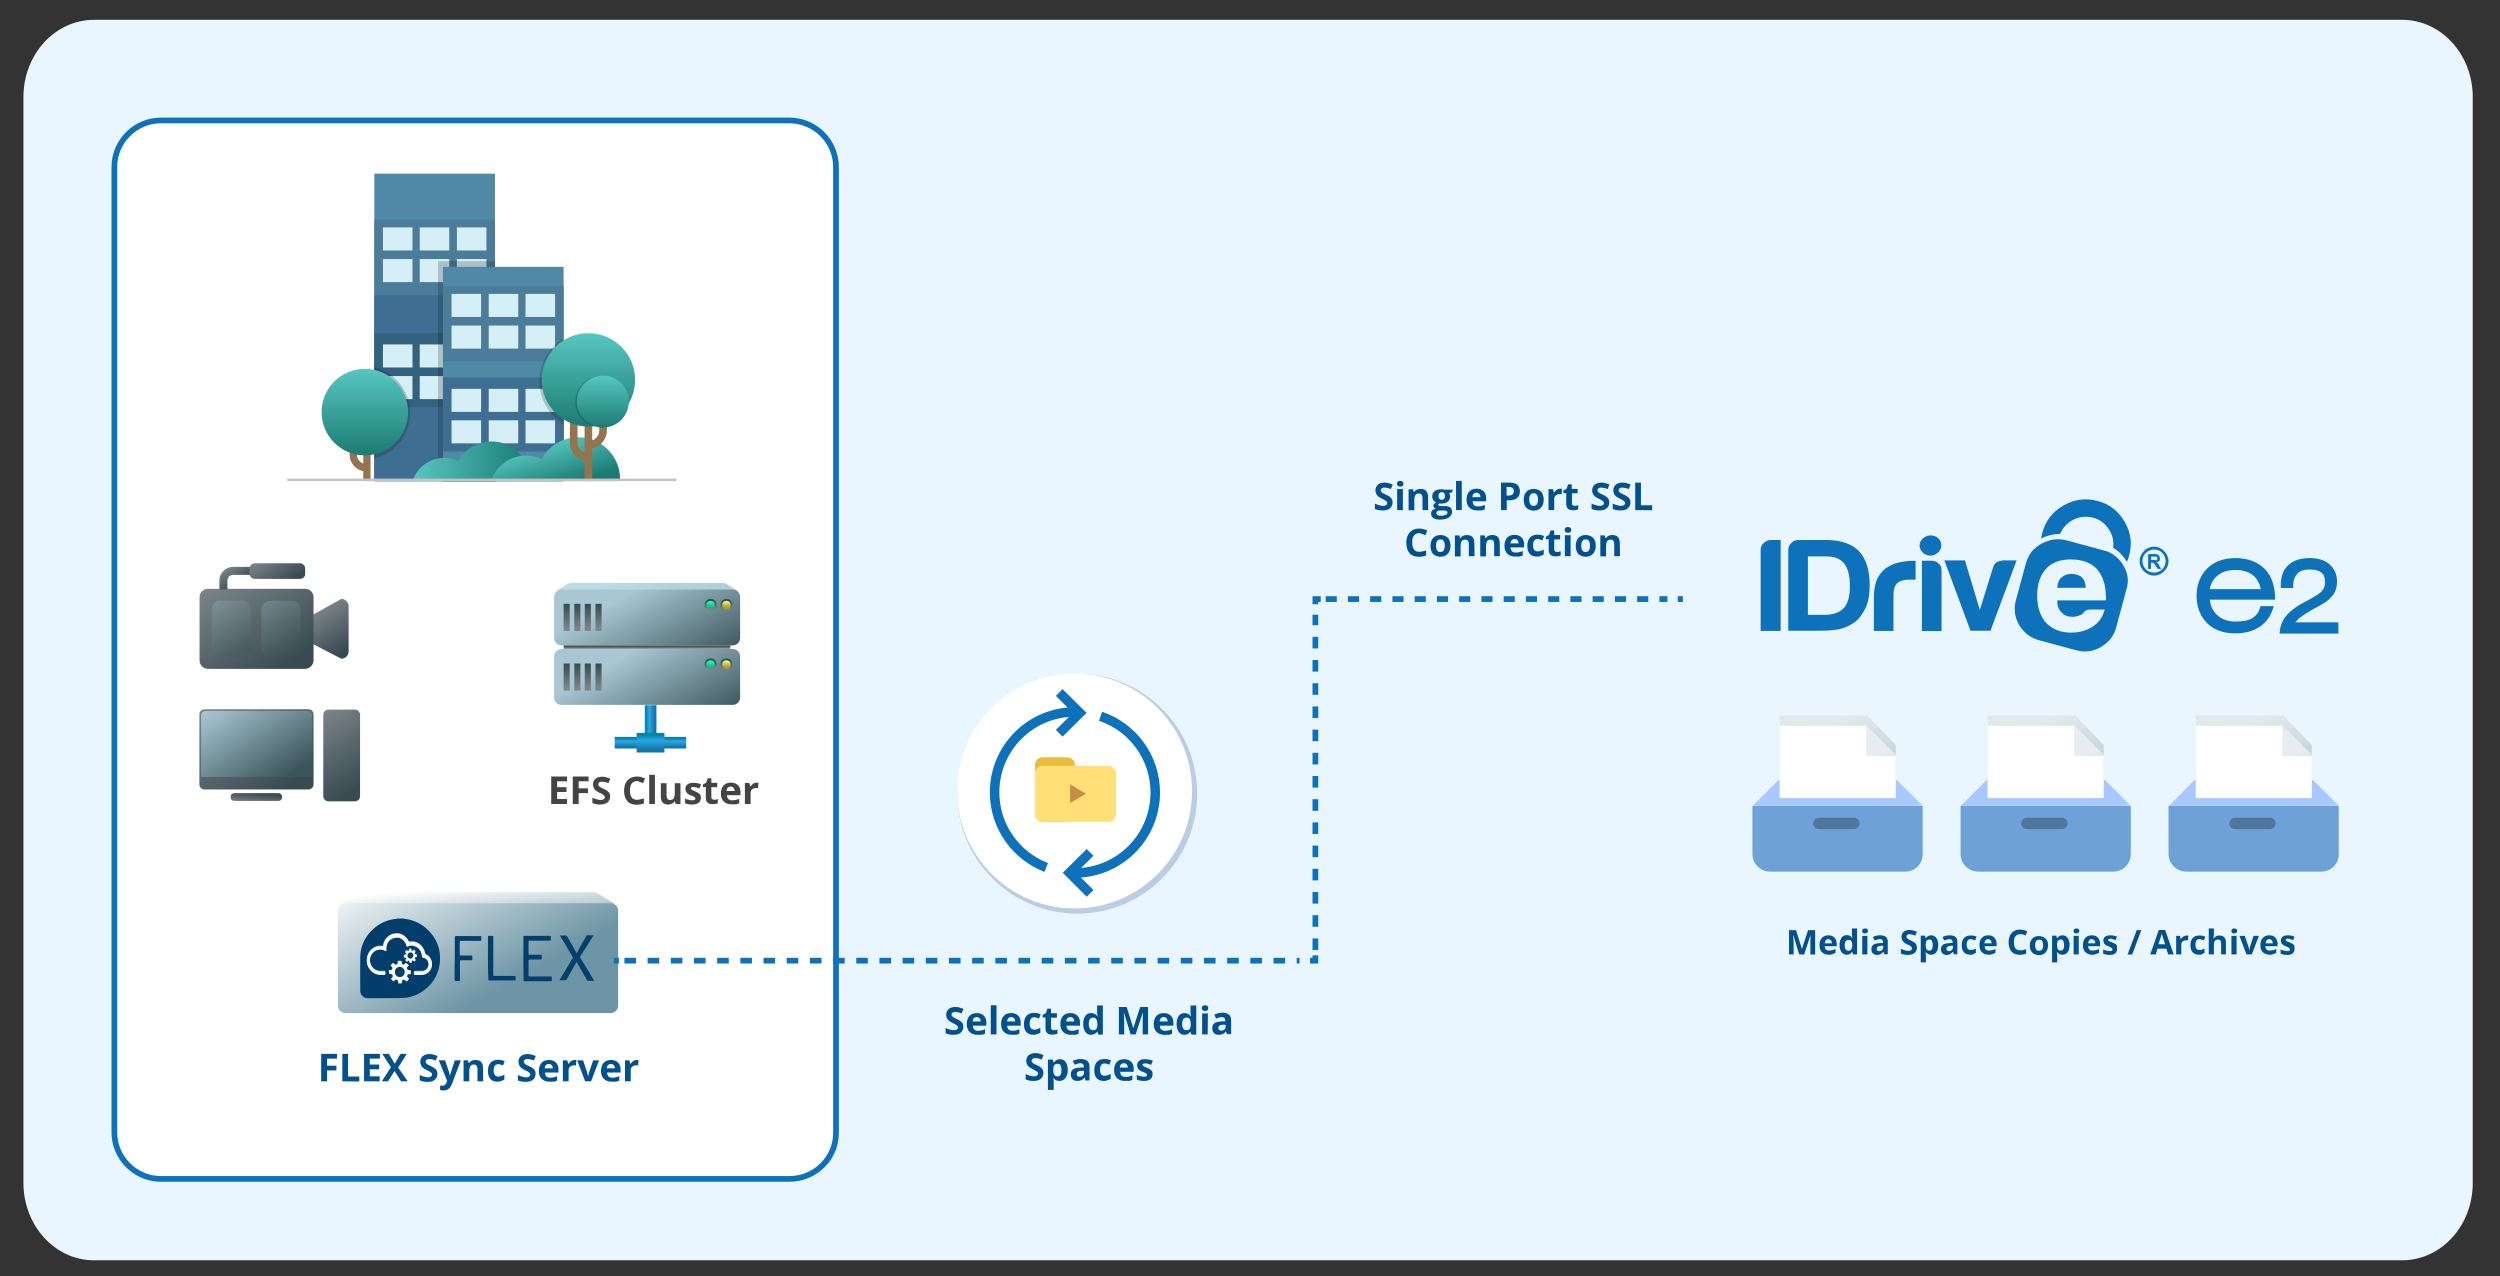 <?xml version="1.0" encoding="utf-8"?>
<!-- Generator: Adobe Illustrator 28.0.0, SVG Export Plug-In . SVG Version: 6.00 Build 0)  -->
<svg version="1.1" id="Layer_1" xmlns="http://www.w3.org/2000/svg" xmlns:xlink="http://www.w3.org/1999/xlink" x="0px" y="0px"
	 width="1311.6px" height="669.6px" viewBox="0 0 1311.6 669.6" style="enable-background:new 0 0 1311.6 669.6;"
	 xml:space="preserve">
<rect x="0" y="0" width="1311.6" height="669.6" fill="#333333" stroke="none"/>
<style type="text/css">
	.st0{fill:#E9F5FF;}
	.st1{fill:#0D72B9;}
	.st2{fill-rule:evenodd;clip-rule:evenodd;fill:#0D72B9;}
	.st3{fill:#02518C;}
	.st4{fill:#6EA2D6;}
	.st5{fill:#4E789B;}
	.st6{fill:#A6CAFF;}
	.st7{fill:url(#SVGID_1_);}
	.st8{fill:#FFFFFF;}
	.st9{fill:url(#SVGID_00000173132046783090616790000010692445473023813002_);}
	.st10{fill:url(#SVGID_00000024707537789845151480000008521493982245047184_);}
	.st11{fill:url(#SVGID_00000025403333059740871130000000382709155743834518_);}
	.st12{fill:url(#SVGID_00000161594393774276728270000001752463959188981659_);}
	.st13{fill:url(#SVGID_00000023270033126744424480000017550006888417428881_);}
	.st14{opacity:0.25;fill:#2A5593;enable-background:new    ;}
	.st15{fill:#FFFFFF;stroke:#0D72B9;stroke-width:3;stroke-miterlimit:10;}
	.st16{fill:#5089A5;}
	.st17{fill:#4B7D9B;}
	.st18{fill:#3E6F93;}
	.st19{fill:#33627F;}
	.st20{fill:#D6EEF5;}
	.st21{opacity:0.2;fill:#0A0A0A;enable-background:new    ;}
	.st22{fill:#93744C;}
	.st23{fill:url(#SVGID_00000129187857169074670220000003902454733357265830_);}
	.st24{fill:url(#SVGID_00000049903391238601318630000016803040881501741990_);}
	.st25{fill:url(#SVGID_00000181085503621902366440000015073201746361815945_);}
	.st26{fill:url(#SVGID_00000147907549283839392120000011813990408107837872_);}
	.st27{fill:url(#SVGID_00000102533976574366610930000013439969988600860319_);}
	.st28{fill:#C4C4C4;}
	.st29{fill:url(#SVGID_00000098211749826734066440000015166274280532757438_);}
	.st30{fill:url(#SVGID_00000034074931745270606720000007245624852543764659_);}
	.st31{fill:url(#SVGID_00000057129149183691296660000000674434269181119380_);}
	.st32{fill:url(#SVGID_00000072246057411885227980000013163161883681511103_);}
	.st33{fill:url(#SVGID_00000136377551334814856530000001174817180613163700_);}
	.st34{fill:url(#SVGID_00000047767721465040806270000007114388723122623653_);}
	.st35{fill:url(#SVGID_00000133526143704569675290000004959656425111118523_);}
	.st36{fill:url(#SVGID_00000031907533717947429650000000537772648164115132_);}
	.st37{fill:url(#SVGID_00000078760736487870727790000014183232328945899671_);}
	.st38{fill:url(#SVGID_00000014614942127680250820000000549276168175237804_);}
	.st39{fill:url(#SVGID_00000152237396244560609550000009334019142647881105_);}
	.st40{fill:url(#SVGID_00000133526383894104053490000004853060602306163841_);}
	.st41{fill:url(#SVGID_00000036930739847164551380000009547050887076202389_);}
	.st42{fill:url(#SVGID_00000044160362743572894970000016089533471618979725_);}
	.st43{fill:url(#SVGID_00000022554231772838612810000006378901381781753728_);}
	.st44{fill:url(#SVGID_00000141445569729659817740000005423607035985001094_);}
	.st45{fill:url(#SVGID_00000181048403227147297630000003858088499675851953_);}
	.st46{fill:url(#SVGID_00000121267559949934588400000012594943731335855290_);}
	.st47{fill:url(#SVGID_00000108297646349719904440000013500551369680103559_);}
	.st48{fill:url(#SVGID_00000119115623487323408490000013563381376171492745_);}
	.st49{fill:url(#SVGID_00000103239126866419874750000003082316767587824541_);}
	.st50{fill:url(#SVGID_00000004527534480071282790000004911103500815950768_);}
	.st51{fill:url(#SVGID_00000034060912184007917000000017698838790661370294_);}
	.st52{fill:url(#SVGID_00000018215103633257636110000010967134730433883295_);}
	.st53{fill:url(#SVGID_00000165233463170854680240000007979024774960026039_);}
	.st54{fill:url(#SVGID_00000093894487249148058210000002410426478983285951_);}
	.st55{fill:url(#SVGID_00000133504782799452003560000003713772643023453586_);}
	.st56{opacity:0.24;fill:url(#SVGID_00000174601282019483807770000000692602056491652542_);enable-background:new    ;}
	.st57{opacity:0.24;fill:url(#SVGID_00000131331342049997822270000012218713152653875360_);enable-background:new    ;}
	.st58{fill:url(#SVGID_00000096749632399099851840000000638877657783590332_);}
	.st59{fill:url(#SVGID_00000072244909926931794070000004651087270939370139_);}
	.st60{fill:url(#SVGID_00000163776595670197516520000002008764549234632635_);}
	.st61{fill:url(#SVGID_00000183215597639713064440000017391076177034069916_);}
	.st62{fill:#444444;}
	.st63{fill:url(#SVGID_00000132800164234175128660000004837363289441972100_);}
	.st64{fill:url(#SVGID_00000155114325359590164740000000733714769192225435_);}
	.st65{fill:#013E6B;}
	.st66{fill:#033F6C;}
	.st67{fill:#FEFEFE;}
	.st68{fill:none;stroke:#0D72B9;stroke-width:3;stroke-miterlimit:10;}
	.st69{fill:none;stroke:#0D72B9;stroke-width:3;stroke-miterlimit:10;stroke-dasharray:5.836,5.836;}
	.st70{fill:none;stroke:#0D72B9;stroke-width:3;stroke-miterlimit:10;stroke-dasharray:6.085,6.085;}
	.st71{fill:none;stroke:#0D72B9;stroke-width:3;stroke-miterlimit:10;stroke-dasharray:6.081,6.081;}
	.st72{fill:none;stroke:#0D72B9;stroke-width:5;stroke-miterlimit:10;}
	.st73{fill:#EABD3D;}
	.st74{fill:#FFDF78;}
	.st75{fill:#C68E4B;}
</style>
<path class="st0" d="M49.3,661.2h1211c20.4,0,37-18.1,37-40.5V50.9c0-22.4-16.6-40.5-37-40.5H49.3c-20.4,0-37,18.1-37,40.5v569.7
	C12.3,643.1,28.9,661.2,49.3,661.2z"/>
<g>
	<g>
		<path class="st1" d="M1186.6,297.1c-4.1-3.3-9.4-4.3-13.9-4.3c-6.8,0-11.8,2.3-15.3,6c-3.3,3.7-5,8.6-5,13.7
			c0,4.5,1.2,9.4,4.5,13.3c3.3,3.9,8.3,6.5,15.8,6.5c6,0,10.6-1.7,13.7-4.1c3.3-2.5,5.1-5.7,6.1-9l0.4-1.2h-1.2h-5.7l-0.2,0.6
			c-0.8,2.7-2,4.3-4.1,5.7c-2,1.2-5,1.8-9,1.8c-4.3,0-7.6-1.5-9.8-3.7c-2-2-3.3-4.7-3.5-7.8h34.2v-1
			C1193.5,305.7,1190.6,300.1,1186.6,297.1z M1186.1,309.1h-26.8c0.6-3.5,2.5-6,4.7-7.6c2.5-1.8,5.7-2.5,8.8-2.5
			c3.3,0,6.3,0.8,8.8,2.5C1183.7,303,1185.3,305.4,1186.1,309.1z"/>
		<path class="st1" d="M1226.7,326.5h-1h-21.5c0.6-0.6,1.2-1.5,2.5-2.5c2-1.5,5.1-3.5,9.8-6l0,0l0,0c2.7-1.5,5-2.8,6.8-5
			c1.8-2,2.8-4.5,2.8-8c0-2.8-1-6.1-3.3-8.3c-2.3-2.5-6-3.9-11-3.9c-5,0-8.6,1.2-11.3,3.7s-3.9,6.1-3.9,10.6v0.4v1h6.5v-1.2l0,0l0,0
			c0-2,0.4-4.1,1.7-5.7c1.2-1.7,3-2.8,7.2-2.8c2.8,0,4.7,0.6,6,1.7c1.2,1,1.8,2.5,1.8,5c0,2.3-0.6,3.5-2,5c-1.7,1.5-4.3,3-8.2,5.1
			l0,0c-5.7,2.8-8.8,5.7-10.8,8.2c-1.8,2.7-2.5,5.1-2.7,7.2l0,0v0.4l-0.2,1h30.9v-5.8H1226.7z"/>
	</g>
	<g>
		<g>
			<path class="st1" d="M1132.1,295.6c-0.2-0.2-0.4-0.4-0.8-0.6c0.6-0.2,1.2-0.4,1.5-0.6c0.4-0.4,0.4-0.8,0.4-1.5
				c0-0.4-0.2-0.8-0.4-1.2c-0.2-0.4-0.6-0.6-0.8-0.8c-0.4-0.2-1-0.2-1.8-0.2h-0.2h-3v7.8h1.5v-3.3h0.4c0.4,0,0.6,0,0.8,0.2
				c0.2,0,0.2,0.2,0.4,0.2c0.2,0.2,0.4,0.6,0.8,1.2l1.2,1.7h1.8l-1-1.5C1132.7,296.3,1132.4,295.8,1132.1,295.6z M1130.2,293.8
				c-0.2,0-0.4,0-0.4,0h-1.2v-1.8h1.2c0.2,0,0.2,0,0.4,0c0.4,0,0.6,0,0.8,0s0.4,0.2,0.6,0.4c0.3,0.2,0.2,0.4,0.2,0.6
				c0,0.2,0,0.4-0.2,0.6c0,0.2-0.2,0.2-0.4,0.4C1130.9,293.8,1130.7,293.8,1130.2,293.8z"/>
			<path class="st1" d="M1135.4,289.1c-1.5-1.5-3.3-2.3-5.3-2.3c-2,0-3.9,0.8-5.3,2.3c-1.5,1.5-2.3,3.3-2.3,5.3c0,2,0.8,3.9,2.3,5.3
				c1.5,1.5,3.3,2.3,5.3,2.3c2,0,3.9-0.8,5.3-2.3c1.5-1.5,2.3-3.3,2.3-5.3C1137.7,292.4,1136.8,290.5,1135.4,289.1z M1134.4,298.7
				c-1,1-2.7,1.7-4.3,1.7s-3.3-0.6-4.3-1.7c-1-1-1.8-2.7-1.8-4.3c0-1.7,0.6-3.3,1.8-4.3c1-1,2.7-1.8,4.3-1.8c1.7,0,3.3,0.6,4.3,1.8
				c1,1,1.8,2.7,1.8,4.3S1135.4,297.7,1134.4,298.7z"/>
		</g>
		<g>
			<path class="st1" d="M925.2,285c-1,0.8-1.5,2-1.5,3.5V331h10.5v-47.7h-5.1C927.5,283.3,926.2,284,925.2,285z"/>
			<path class="st1" d="M958.1,283.3h-14.5c-1.5,0-2.7,0.4-3.7,1.5c-1,1-1.7,2-1.7,3.5v42.6h17c4.7,0,8.3-0.4,10.6-1
				c2.5-0.6,4.7-1.8,7-3.3c2.5-1.8,4.5-4.5,6.1-8c1.5-3.5,2-7.2,2-11.5c0-8-1.8-13.9-5.7-18C971.7,285.4,965.8,283.3,958.1,283.3z
				 M967.4,318.9c-2.3,2.5-5.7,3.7-10.6,3.7h-8.3v-30.7h9.6c4.3,0,7.3,1.2,9.4,3.7c2,2.5,3,6.3,3,11.8
				C970.6,312.9,969.4,316.7,967.4,318.9z"/>
			<path class="st1" d="M1003.6,294.2c-2.7,0-5.1,0.4-7.8,1c-2.5,0.6-4.7,1.7-6.5,3c-2,1.5-3.5,3.5-4.7,6c-0.8,2.5-1.5,5.3-1.5,9
				V331h10.3v-19c0-2.8,0.6-4.7,2-6.1c1.5-1.2,3.5-1.8,6.3-1.8h3.3v-9.8h-0.8L1003.6,294.2L1003.6,294.2z"/>
			<path class="st1" d="M1013.6,294.2h-5.3v36.9h10.3V299c0-1.2-0.4-2.5-1.5-3.3C1016.1,294.6,1014.8,294.2,1013.6,294.2z"/>
			<path class="st1" d="M1050.4,294.2c-2.3,0-3.9,1-4.7,3.3l-7,22.5l-7.8-26h-10.8l13.7,36.9h10.5L1058,294h-7.6L1050.4,294.2
				L1050.4,294.2z"/>
			<path class="st1" d="M1012.8,280.9c-3,0-5.7,2.5-5.7,5.3c0,2.8,2.5,5.3,5.7,5.3c3,0,5.7-2.5,5.7-5.3
				C1018.5,283.1,1016.1,280.9,1012.8,280.9z"/>
		</g>
		<path class="st2" d="M1114.7,273.8c-3.3-5.7-8-9.4-14.3-11c-6.3-1.7-12.3-0.8-18,2.5c-5.7,3.3-9.4,8.2-11,14.5
			c-0.2,1-0.4,2-0.6,2.8c3.3-1.7,6.8-2.5,10-2.5c1.2-2.8,3.3-5.3,6.1-7c3.5-2,7.2-2.5,11.3-1.5c3.7,1,6.5,3.3,8.6,6.8
			c1.7,2.8,2.3,6,1.8,9c2.7,1.5,5.1,3.9,7.3,7.3c0.4-1,0.8-1.8,1-2.8C1118.8,285.4,1118,279.5,1114.7,273.8z"/>
		<g>
			<path class="st2" d="M1086.9,301.1c-2.3,0-3.9,0.6-5.3,1.8c-1.5,1.2-2,3-2.3,5.5h15c-0.2-2.5-0.8-4.3-2-5.5
				C1091,301.9,1089.1,301.1,1086.9,301.1z"/>
			<path class="st2" d="M1114.6,297.7c-0.2-0.4-0.4-0.6-0.6-1c-0.2-0.4-0.4-0.8-0.6-1c-1.5-2.3-3.3-3.9-5.3-5.1
				c-1.2-0.8-2.7-1.5-4.3-1.8l-19.6-5.3c-1.5-0.4-3-0.6-4.5-0.6c-2.8,0-5.7,0.8-8.6,2.3c-0.2,0.2-0.6,0.4-0.8,0.4
				c-1.2,0.8-2.5,1.8-3.5,2.8c-1.8,1.8-3,4.3-3.9,7l-5.3,19.6c-1.2,4.5-0.6,8.8,1.7,12.9c2.5,4.1,6,6.8,10.5,8l19.6,5.3
				c4.5,1.2,8.8,0.6,12.9-1.8c4.1-2.5,6.8-5.7,8-10.5l5.3-19.6C1116.8,305.4,1116.6,301.6,1114.6,297.7z M1104.9,313.4v0.6
				c0,0.4,0,0.8-0.2,1h-25.4c0,2.8,0.8,5,2.3,6.3c1.2,1.5,3.3,2.3,5.7,2.3c1.7,0,3-0.4,4.3-1c0.2,0,0.6-0.2,0.8-0.4
				c0.2-0.2,0.4-0.4,0.8-0.8c0-0.2,0.4-0.6,1-1c0.6-0.4,1.7-0.6,2.7-0.6h7.3c-1,3.9-3,6.8-6.1,8.8c-3,2-6.8,3.3-11.5,3.3
				c-5.5,0-9.8-1.7-13.1-5.1c-3-3.3-4.7-8-4.7-14.3c0-6,1.5-10.5,4.5-13.9c3-3.5,7.6-5.1,13.1-5.1c6,0,10.5,1.7,13.7,5
				c3,3.5,4.7,8.2,4.7,14.3L1104.9,313.4L1104.9,313.4z"/>
		</g>
	</g>
</g>
<g>
	<path class="st3" d="M730.6,263.6c0,1.3-0.5,2.3-1.4,3.1c-0.9,0.8-2.2,1.1-3.9,1.1c-1.6,0-2.9-0.3-4-0.8v-2.8
		c1,0.5,1.8,0.7,2.5,0.9c0.6,0.2,1.3,0.3,1.8,0.3c0.6,0,1.2-0.1,1.6-0.4c0.4-0.3,0.6-0.6,0.6-1.1c0-0.3-0.1-0.6-0.3-0.7
		s-0.4-0.5-0.7-0.6c-0.3-0.2-0.9-0.6-1.8-1c-0.9-0.5-1.6-0.8-2-1.2s-0.8-0.8-1-1.4c-0.3-0.6-0.4-1.1-0.4-1.7c0-1.3,0.5-2.3,1.3-3
		s2-1.1,3.6-1.1c0.7,0,1.5,0.1,2.1,0.3c0.6,0.2,1.4,0.5,2.1,0.7l-1,2.4c-0.7-0.3-1.4-0.6-1.9-0.6c-0.5-0.1-1-0.2-1.5-0.2
		c-0.6,0-1,0.1-1.4,0.4c-0.3,0.3-0.5,0.6-0.5,1c0,0.3,0.1,0.5,0.2,0.7c0.1,0.2,0.4,0.4,0.6,0.6c0.3,0.2,0.9,0.6,1.9,1
		c1.4,0.6,2.3,1.3,2.8,1.9C730.4,261.9,730.6,262.7,730.6,263.6z"/>
	<path class="st3" d="M732.9,253.8c0-1,0.6-1.5,1.7-1.5s1.7,0.5,1.7,1.5c0,0.5-0.1,0.8-0.4,1.1c-0.3,0.3-0.6,0.4-1.2,0.4
		C733.5,255.2,732.9,254.8,732.9,253.8z M736,267.6h-3v-11h3V267.6z"/>
	<path class="st3" d="M749.3,267.6h-3v-6.4c0-0.8-0.2-1.4-0.5-1.7c-0.3-0.4-0.7-0.6-1.4-0.6c-0.8,0-1.5,0.3-1.8,0.8
		c-0.4,0.6-0.6,1.5-0.6,2.8v5.2h-3v-11h2.3l0.4,1.4h0.2c0.4-0.6,0.8-0.9,1.4-1.2s1.3-0.4,2-0.4c1.3,0,2.3,0.4,2.9,1
		c0.6,0.7,1,1.7,1,3L749.3,267.6L749.3,267.6z"/>
	<path class="st3" d="M762,256.6v1.6l-1.7,0.5c0.3,0.5,0.5,1,0.5,1.7c0,1.2-0.4,2.1-1.2,2.8c-0.8,0.6-1.9,1-3.4,1h-0.6l-0.5-0.1
		c-0.3,0.3-0.5,0.5-0.5,0.8c0,0.5,0.6,0.6,1.7,0.6h1.8c1.2,0,2.1,0.3,2.8,0.7c0.6,0.6,0.9,1.3,0.9,2.3c0,1.3-0.6,2.3-1.7,3
		c-1.1,0.7-2.7,1.1-4.6,1.1c-1.6,0-2.8-0.3-3.5-0.8c-0.8-0.6-1.2-1.3-1.2-2.3c0-0.6,0.2-1.2,0.6-1.7c0.5-0.5,1-0.7,1.8-0.9
		c-0.3-0.1-0.6-0.4-0.8-0.6c-0.3-0.3-0.4-0.6-0.4-0.9c0-0.5,0.1-0.7,0.4-1s0.6-0.6,1-0.8c-0.6-0.3-1-0.6-1.4-1.2s-0.6-1.2-0.6-1.9
		c0-1.2,0.4-2.1,1.2-2.8c0.8-0.6,1.9-1,3.4-1c0.3,0,0.6,0,1.1,0.1s0.7,0.1,0.8,0.1h3.9V256.6z M753.6,269.2c0,0.5,0.2,0.7,0.6,1
		c0.4,0.3,0.9,0.4,1.7,0.4c1.1,0,1.9-0.2,2.6-0.5c0.6-0.3,0.9-0.7,0.9-1.2c0-0.5-0.2-0.7-0.6-0.8c-0.4-0.2-0.9-0.3-1.7-0.3h-1.6
		c-0.6,0-1,0.1-1.4,0.4C753.7,268.5,753.6,268.7,753.6,269.2z M754.7,260.2c0,0.6,0.1,1.1,0.4,1.4c0.3,0.4,0.7,0.6,1.3,0.6
		c0.6,0,1-0.2,1.3-0.6c0.3-0.4,0.4-0.8,0.4-1.4c0-1.3-0.6-2-1.7-2C755.2,258.3,754.7,258.9,754.7,260.2z"/>
	<path class="st3" d="M766.9,267.6h-3v-15.3h3V267.6z"/>
	<path class="st3" d="M775,267.8c-1.7,0-3.1-0.5-4.1-1.5c-1-1-1.5-2.4-1.5-4.1c0-1.8,0.5-3.3,1.4-4.3s2.2-1.5,3.9-1.5
		c1.6,0,2.8,0.5,3.7,1.4c0.9,0.9,1.3,2.1,1.3,3.7v1.5h-7.1c0,0.8,0.3,1.6,0.7,2c0.5,0.5,1.1,0.7,2,0.7c0.6,0,1.3-0.1,1.9-0.2
		s1.2-0.4,1.8-0.6v2.3c-0.6,0.3-1.1,0.5-1.7,0.6C776.6,267.7,775.8,267.8,775,267.8z M774.6,258.5c-0.6,0-1.1,0.2-1.5,0.6
		c-0.4,0.4-0.6,1-0.6,1.7h4.2c0-0.7-0.2-1.3-0.6-1.7C775.8,258.7,775.2,258.5,774.6,258.5z"/>
	<path class="st3" d="M797.4,257.7c0,1.6-0.5,2.8-1.5,3.6s-2.4,1.2-4.1,1.2h-1.3v5.1h-3v-14.4h4.6c1.7,0,3.1,0.4,3.9,1.1
		C796.9,255.1,797.4,256.3,797.4,257.7z M790.4,260h1c0.9,0,1.7-0.2,2.1-0.6c0.5-0.4,0.7-0.9,0.7-1.7s-0.2-1.3-0.6-1.6
		c-0.4-0.4-1-0.6-1.8-0.6h-1.4L790.4,260L790.4,260z"/>
	<path class="st3" d="M809.9,262.1c0,1.8-0.5,3.2-1.4,4.2c-0.9,1-2.3,1.6-3.9,1.6c-1.1,0-2-0.3-2.8-0.7c-0.8-0.5-1.5-1.1-1.8-2
		c-0.4-0.9-0.6-1.8-0.6-3c0-1.8,0.5-3.2,1.4-4.2s2.3-1.5,3.9-1.5c1.1,0,2,0.3,2.8,0.7c0.8,0.5,1.5,1.1,1.8,2
		C809.6,259.9,809.9,260.9,809.9,262.1z M802.3,262.1c0,1.1,0.2,1.9,0.6,2.5c0.4,0.6,0.9,0.8,1.7,0.8s1.4-0.3,1.7-0.8
		c0.4-0.6,0.6-1.4,0.6-2.5s-0.2-1.9-0.6-2.5c-0.4-0.6-0.9-0.8-1.7-0.8s-1.4,0.3-1.7,0.8C802.4,260.2,802.3,261,802.3,262.1z"/>
	<path class="st3" d="M818.5,256.4c0.4,0,0.7,0,1,0.1l-0.2,2.8c-0.3-0.1-0.6-0.1-0.9-0.1c-0.9,0-1.7,0.3-2.2,0.7
		c-0.6,0.5-0.8,1.2-0.8,2.1v5.6h-3v-11h2.3l0.5,1.8h0.2c0.4-0.6,0.8-1.1,1.4-1.5C817.2,256.6,817.8,256.4,818.5,256.4z"/>
	<path class="st3" d="M826.1,265.4c0.6,0,1.2-0.1,1.9-0.4v2.2c-0.7,0.4-1.7,0.5-2.8,0.5c-1.2,0-2.1-0.3-2.7-0.9
		c-0.6-0.6-0.8-1.6-0.8-2.8v-5.3h-1.5v-1.3l1.7-1l0.8-2.3h1.9v2.4h3.1v2.3h-3v5.3c0,0.5,0.1,0.7,0.4,0.9
		C825.5,265.3,825.7,265.4,826.1,265.4z"/>
	<path class="st3" d="M844.3,263.6c0,1.3-0.5,2.3-1.4,3.1c-0.9,0.8-2.2,1.1-3.9,1.1c-1.6,0-2.9-0.3-4-0.8v-2.8
		c1,0.5,1.8,0.7,2.5,0.9s1.3,0.3,1.8,0.3c0.6,0,1.2-0.1,1.6-0.4c0.4-0.3,0.6-0.6,0.6-1.1c0-0.3-0.1-0.6-0.3-0.7s-0.4-0.5-0.7-0.6
		c-0.3-0.2-0.9-0.6-1.8-1c-0.9-0.5-1.6-0.8-2-1.2s-0.8-0.8-1-1.4c-0.3-0.6-0.4-1.1-0.4-1.7c0-1.3,0.5-2.3,1.3-3s2-1.1,3.6-1.1
		c0.7,0,1.5,0.1,2.1,0.3c0.6,0.2,1.4,0.5,2.1,0.7l-1,2.4c-0.7-0.3-1.4-0.6-1.9-0.6c-0.5-0.1-1-0.2-1.5-0.2c-0.6,0-1,0.1-1.4,0.4
		c-0.3,0.3-0.5,0.6-0.5,1c0,0.3,0.1,0.5,0.2,0.7c0.1,0.2,0.4,0.4,0.6,0.6c0.3,0.2,0.9,0.6,1.9,1c1.4,0.6,2.3,1.3,2.8,1.9
		C844,261.9,844.3,262.7,844.3,263.6z"/>
	<path class="st3" d="M855.4,263.6c0,1.3-0.5,2.3-1.4,3.1c-0.9,0.8-2.2,1.1-3.9,1.1c-1.6,0-2.9-0.3-4-0.8v-2.8
		c1,0.5,1.8,0.7,2.5,0.9s1.3,0.3,1.8,0.3c0.6,0,1.2-0.1,1.6-0.4c0.4-0.3,0.6-0.6,0.6-1.1c0-0.3-0.1-0.6-0.3-0.7s-0.4-0.5-0.7-0.6
		c-0.3-0.2-0.9-0.6-1.8-1c-0.9-0.5-1.6-0.8-2-1.2s-0.8-0.8-1-1.4c-0.3-0.6-0.4-1.1-0.4-1.7c0-1.3,0.5-2.3,1.3-3s2-1.1,3.6-1.1
		c0.7,0,1.5,0.1,2.1,0.3c0.6,0.2,1.4,0.5,2.1,0.7l-1,2.4c-0.7-0.3-1.4-0.6-1.9-0.6c-0.5-0.1-1-0.2-1.5-0.2c-0.6,0-1,0.1-1.4,0.4
		c-0.3,0.3-0.5,0.6-0.5,1c0,0.3,0.1,0.5,0.2,0.7c0.1,0.2,0.4,0.4,0.6,0.6c0.3,0.2,0.9,0.6,1.9,1c1.4,0.6,2.3,1.3,2.8,1.9
		C855.1,261.9,855.4,262.7,855.4,263.6z"/>
	<path class="st3" d="M857.9,267.6v-14.4h3v11.9h5.9v2.6L857.9,267.6L857.9,267.6z"/>
	<path class="st3" d="M744.5,279.7c-1.2,0-2,0.5-2.7,1.3s-0.9,2.1-0.9,3.6c0,3.2,1.2,4.9,3.6,4.9c1,0,2.2-0.3,3.7-0.7v2.6
		c-1.2,0.5-2.5,0.7-3.9,0.7c-2.1,0-3.7-0.6-4.8-1.9c-1.1-1.3-1.7-3.1-1.7-5.5c0-1.5,0.3-2.8,0.8-3.9c0.6-1.1,1.3-2,2.4-2.6
		c1-0.6,2.2-0.9,3.6-0.9c1.4,0,2.8,0.4,4.2,1l-1,2.5c-0.6-0.3-1.1-0.5-1.7-0.6C745.5,279.8,745,279.7,744.5,279.7z"/>
	<path class="st3" d="M761,286.3c0,1.8-0.5,3.2-1.4,4.2c-0.9,1-2.3,1.6-3.9,1.6c-1.1,0-2-0.3-2.8-0.7s-1.5-1.1-1.8-2
		c-0.4-0.9-0.6-1.8-0.6-3c0-1.8,0.5-3.2,1.4-4.2c0.9-1,2.3-1.5,3.9-1.5c1.1,0,2,0.3,2.8,0.7c0.8,0.5,1.5,1.1,1.8,2
		C760.7,284.1,761,285.1,761,286.3z M753.4,286.3c0,1.1,0.2,1.9,0.6,2.5s0.9,0.8,1.7,0.8s1.4-0.3,1.7-0.8s0.6-1.4,0.6-2.5
		s-0.2-1.9-0.6-2.5c-0.4-0.6-0.9-0.8-1.7-0.8s-1.4,0.3-1.7,0.8C753.6,284.4,753.4,285.2,753.4,286.3z"/>
	<path class="st3" d="M773.6,291.8h-3v-6.4c0-0.8-0.2-1.4-0.5-1.7c-0.3-0.4-0.7-0.6-1.4-0.6c-0.8,0-1.5,0.3-1.8,0.8
		c-0.4,0.6-0.6,1.5-0.6,2.8v5.2h-3v-11h2.3l0.4,1.4h0.2c0.4-0.6,0.8-0.9,1.4-1.2c0.6-0.3,1.3-0.4,2-0.4c1.3,0,2.3,0.4,2.9,1
		c0.6,0.7,1,1.7,1,3L773.6,291.8L773.6,291.8z"/>
	<path class="st3" d="M786.9,291.8h-3v-6.4c0-0.8-0.2-1.4-0.5-1.7c-0.3-0.4-0.7-0.6-1.4-0.6c-0.8,0-1.5,0.3-1.8,0.8
		s-0.6,1.5-0.6,2.8v5.2h-3v-11h2.3l0.4,1.4h0.2c0.4-0.6,0.8-0.9,1.4-1.2c0.6-0.3,1.3-0.4,2-0.4c1.3,0,2.3,0.4,2.9,1
		c0.6,0.7,1,1.7,1,3L786.9,291.8L786.9,291.8z"/>
	<path class="st3" d="M794.9,292c-1.7,0-3.1-0.5-4.1-1.5c-1-1-1.5-2.4-1.5-4.1c0-1.8,0.5-3.3,1.4-4.3c0.9-1,2.2-1.5,3.9-1.5
		c1.6,0,2.8,0.5,3.7,1.4c0.9,0.9,1.3,2.1,1.3,3.7v1.5h-7.1c0,0.8,0.3,1.6,0.7,2c0.5,0.5,1.1,0.7,2,0.7c0.6,0,1.3-0.1,1.9-0.2
		s1.2-0.4,1.8-0.6v2.3c-0.6,0.3-1.1,0.5-1.7,0.6C796.6,291.9,795.8,292,794.9,292z M794.6,282.8c-0.6,0-1.1,0.2-1.5,0.6
		c-0.4,0.4-0.6,1-0.6,1.7h4.2c0-0.7-0.2-1.3-0.6-1.7C795.8,282.9,795.2,282.8,794.6,282.8z"/>
	<path class="st3" d="M806.4,292c-3.4,0-5.1-1.9-5.1-5.7c0-1.8,0.5-3.3,1.4-4.3c0.9-1,2.3-1.5,4-1.5c1.3,0,2.4,0.3,3.4,0.7l-0.9,2.3
		c-0.5-0.2-0.9-0.4-1.3-0.5s-0.8-0.2-1.2-0.2c-1.6,0-2.4,1.1-2.4,3.3c0,2.1,0.8,3.2,2.4,3.2c0.6,0,1.1-0.1,1.7-0.3
		c0.5-0.2,1-0.4,1.5-0.7v2.6c-0.5,0.3-1,0.6-1.5,0.6C807.8,292,807.1,292,806.4,292z"/>
	<path class="st3" d="M816.9,289.6c0.6,0,1.2-0.1,1.9-0.4v2.2c-0.7,0.4-1.7,0.5-2.8,0.5c-1.2,0-2.1-0.3-2.7-0.9
		c-0.6-0.6-0.8-1.6-0.8-2.8v-5.3h-1.5v-1.3l1.7-1l0.8-2.3h1.9v2.4h3.1v2.3h-3.1v5.3c0,0.5,0.1,0.7,0.4,0.9
		C816.2,289.6,816.5,289.6,816.9,289.6z"/>
	<path class="st3" d="M820.9,278c0-1,0.6-1.5,1.7-1.5c1.1,0,1.7,0.5,1.7,1.5c0,0.5-0.1,0.8-0.4,1.1c-0.3,0.3-0.6,0.4-1.2,0.4
		C821.4,279.5,820.9,279,820.9,278z M824,291.8h-3v-11h3V291.8z"/>
	<path class="st3" d="M837.2,286.3c0,1.8-0.5,3.2-1.4,4.2c-0.9,1-2.3,1.6-3.9,1.6c-1.1,0-2-0.3-2.8-0.7s-1.5-1.1-1.8-2
		c-0.4-0.9-0.6-1.8-0.6-3c0-1.8,0.5-3.2,1.4-4.2c0.9-1,2.3-1.5,3.9-1.5c1.1,0,2,0.3,2.8,0.7c0.8,0.5,1.5,1.1,1.8,2
		C837,284.1,837.2,285.1,837.2,286.3z M829.6,286.3c0,1.1,0.2,1.9,0.6,2.5c0.4,0.6,0.9,0.8,1.7,0.8s1.4-0.3,1.7-0.8
		c0.4-0.6,0.6-1.4,0.6-2.5s-0.2-1.9-0.6-2.5c-0.4-0.6-0.9-0.8-1.7-0.8s-1.4,0.3-1.7,0.8C829.8,284.4,829.6,285.2,829.6,286.3z"/>
	<path class="st3" d="M849.9,291.8h-3v-6.4c0-0.8-0.2-1.4-0.5-1.7c-0.3-0.4-0.7-0.6-1.4-0.6c-0.8,0-1.5,0.3-1.8,0.8
		c-0.4,0.6-0.6,1.5-0.6,2.8v5.2h-3v-11h2.3l0.4,1.4h0.2c0.4-0.6,0.8-0.9,1.4-1.2c0.6-0.3,1.3-0.4,2-0.4c1.3,0,2.3,0.4,2.9,1
		c0.6,0.7,1,1.7,1,3L849.9,291.8L849.9,291.8z"/>
</g>
<g>
	<g>
		<path class="st4" d="M1108.7,457.3h-70.8c-5.1,0-9.3-4.1-9.3-9.3v-25.2h89.3v25.2C1117.9,453.2,1113.8,457.3,1108.7,457.3z"/>
		<path class="st5" d="M1081.7,435h-18.3c-1.7,0-3-1.4-3-3l0,0c0-1.7,1.4-3,3-3h18.3c1.7,0,3,1.4,3,3l0,0
			C1084.8,433.6,1083.5,435,1081.7,435z"/>
		<polygon class="st6" points="1104.5,409.3 1042.2,409.3 1028.7,422.8 1117.9,422.8 		"/>
		
			<linearGradient id="SVGID_1_" gradientUnits="userSpaceOnUse" x1="1081.85" y1="240.129" x2="1066.826" y2="292.265" gradientTransform="matrix(1 0 0 -1 0 672)">
			<stop  offset="0" style="stop-color:#AAC1CB"/>
			<stop  offset="1" style="stop-color:#E1E9ED"/>
		</linearGradient>
		<polygon class="st7" points="1088.9,375.4 1042.8,375.4 1042.8,413.3 1103.7,413.3 1103.7,390.9 		"/>
		<polygon class="st8" points="1088.2,380.8 1042.8,380.8 1042.8,418.7 1103.7,418.7 1103.7,396.3 		"/>
		
			<linearGradient id="SVGID_00000012463661300730912970000000035683468163900043_" gradientUnits="userSpaceOnUse" x1="1100.029" y1="261.321" x2="1095.725" y2="276.272" gradientTransform="matrix(1 0 0 -1 0 672)">
			<stop  offset="0" style="stop-color:#AAC1CB"/>
			<stop  offset="1" style="stop-color:#E6ECEF"/>
		</linearGradient>
		<polygon style="fill:url(#SVGID_00000012463661300730912970000000035683468163900043_);" points="1088.2,380.8 1088.2,396.6 
			1103.7,396.6 		"/>
	</g>
	<g>
		<path class="st3" d="M943.9,500.7l-3-10h-0.1c0.1,2,0.2,3.4,0.2,4v6h-2.4V488h3.7l3,9.7h0.1l3.2-9.7h3.7v12.8h-2.5v-6.1
			c0-0.3,0-0.6,0-1c0-0.4,0.1-1.4,0.1-2.9h-0.1l-3.3,10L943.9,500.7L943.9,500.7z"/>
		<path class="st3" d="M959.6,500.9c-1.6,0-2.8-0.5-3.7-1.3s-1.3-2.1-1.3-3.7c0-1.7,0.4-2.9,1.2-3.8c0.8-0.9,1.9-1.4,3.4-1.4
			c1.4,0,2.5,0.4,3.2,1.2s1.2,1.8,1.2,3.2v1.3h-6.3c0,0.7,0.3,1.4,0.6,1.7c0.5,0.5,1,0.6,1.7,0.6c0.6,0,1.1-0.1,1.7-0.2
			c0.6-0.1,1.1-0.3,1.7-0.6v2c-0.5,0.3-0.9,0.4-1.5,0.6C961,500.8,960.4,500.9,959.6,500.9z M959.2,492.7c-0.6,0-1,0.2-1.3,0.6
			c-0.3,0.4-0.5,0.8-0.6,1.6h3.8c0-0.6-0.2-1.2-0.6-1.6S959.8,492.7,959.2,492.7z"/>
		<path class="st3" d="M968.8,500.9c-1.1,0-2-0.5-2.7-1.4c-0.6-0.9-1-2.1-1-3.7s0.4-2.8,1-3.8c0.6-0.9,1.6-1.4,2.8-1.4
			c1.2,0,2.2,0.5,2.8,1.5h0.1c-0.1-0.7-0.2-1.4-0.2-1.9v-3.1h2.7v13.6h-2l-0.6-1.3h-0.1C971,500.4,970.1,500.9,968.8,500.9z
			 M969.7,498.8c0.6,0,1.2-0.2,1.5-0.6c0.3-0.4,0.5-1.1,0.6-2V496c0-1-0.2-1.8-0.5-2.3c-0.4-0.5-0.8-0.6-1.6-0.6
			c-0.6,0-1,0.3-1.4,0.7c-0.4,0.5-0.5,1.2-0.5,2.2c0,0.9,0.2,1.7,0.5,2.2C968.7,498.5,969.2,498.8,969.7,498.8z"/>
		<path class="st3" d="M977,488.4c0-0.8,0.5-1.3,1.5-1.3c1,0,1.5,0.5,1.5,1.3c0,0.5-0.1,0.7-0.4,0.9c-0.3,0.3-0.6,0.4-1.1,0.4
			C977.4,489.8,977,489.3,977,488.4z M979.7,500.7H977V491h2.7V500.7z"/>
		<path class="st3" d="M988.7,500.7l-0.6-1.3h-0.1c-0.5,0.6-0.9,0.9-1.4,1.2c-0.5,0.2-1.1,0.4-1.8,0.4c-0.9,0-1.7-0.3-2.2-0.8
			c-0.6-0.6-0.8-1.3-0.8-2.3c0-1,0.4-1.8,1.1-2.3c0.7-0.5,1.8-0.7,3.3-0.8l1.7-0.1v-0.5c0-1-0.6-1.5-1.6-1.5c-0.7,0-1.7,0.3-2.8,0.7
			l-0.9-1.8c1.1-0.6,2.4-0.9,3.8-0.9c1.3,0,2.3,0.3,3,0.8c0.7,0.6,1,1.5,1,2.6v6.5L988.7,500.7L988.7,500.7z M987.9,496.2h-1
			c-0.7,0-1.4,0.2-1.7,0.5c-0.4,0.3-0.6,0.6-0.6,1.2c0,0.7,0.5,1.1,1.3,1.1c0.6,0,1.1-0.2,1.5-0.6c0.4-0.4,0.6-0.8,0.6-1.4V496.2z"
			/>
		<path class="st3" d="M1005.7,497.2c0,1.2-0.5,2-1.3,2.8c-0.8,0.6-2,1-3.5,1c-1.4,0-2.6-0.3-3.6-0.7v-2.5c0.8,0.4,1.6,0.6,2.2,0.8
			c0.6,0.2,1.1,0.3,1.7,0.3s1-0.1,1.4-0.4c0.3-0.2,0.5-0.6,0.5-1c0-0.3-0.1-0.5-0.2-0.6c-0.2-0.2-0.4-0.4-0.6-0.6s-0.8-0.5-1.7-0.8
			c-0.7-0.4-1.4-0.7-1.7-1.1c-0.4-0.4-0.7-0.7-0.9-1.2c-0.3-0.5-0.4-1-0.4-1.6c0-1.1,0.4-2,1.1-2.7c0.7-0.6,1.8-1,3.2-1
			c0.6,0,1.3,0.1,1.9,0.3c0.6,0.2,1.2,0.4,1.9,0.6l-0.9,2.1c-0.6-0.3-1.3-0.5-1.7-0.6c-0.5-0.1-0.9-0.2-1.3-0.2
			c-0.6,0-0.9,0.1-1.2,0.4c-0.3,0.3-0.4,0.6-0.4,0.9c0,0.3,0.1,0.5,0.2,0.6s0.3,0.4,0.6,0.6c0.3,0.2,0.8,0.5,1.7,0.9
			c1.2,0.6,2,1.1,2.5,1.7C1005.4,495.7,1005.7,496.4,1005.7,497.2z"/>
		<path class="st3" d="M1013.1,500.9c-1.1,0-2-0.5-2.7-1.3h-0.2c0.1,0.8,0.2,1.3,0.2,1.4v3.9h-2.7v-14h2.2l0.4,1.3h0.1
			c0.6-1,1.6-1.5,2.8-1.5c1.2,0,2,0.5,2.7,1.4c0.6,0.9,1,2.1,1,3.7c0,1-0.2,1.9-0.5,2.8c-0.3,0.7-0.7,1.4-1.3,1.7
			C1014.6,500.6,1013.8,500.9,1013.1,500.9z M1012.3,492.9c-0.6,0-1.1,0.2-1.5,0.6c-0.3,0.4-0.5,1.1-0.5,2v0.3c0,1,0.2,1.8,0.5,2.3
			c0.3,0.5,0.8,0.6,1.5,0.6c1.2,0,1.7-1,1.7-2.9c0-0.9-0.2-1.7-0.5-2.2C1013.4,493.2,1012.9,492.9,1012.3,492.9z"/>
		<path class="st3" d="M1025.2,500.7l-0.6-1.3h-0.1c-0.5,0.6-0.9,0.9-1.4,1.2c-0.5,0.2-1.1,0.4-1.8,0.4c-0.9,0-1.7-0.3-2.2-0.8
			c-0.6-0.6-0.8-1.3-0.8-2.3c0-1,0.4-1.8,1.1-2.3c0.7-0.5,1.8-0.7,3.3-0.8l1.7-0.1v-0.5c0-1-0.6-1.5-1.6-1.5c-0.7,0-1.7,0.3-2.8,0.7
			l-0.9-1.8c1.1-0.6,2.4-0.9,3.8-0.9c1.3,0,2.3,0.3,3,0.8c0.7,0.6,1,1.5,1,2.6v6.5L1025.2,500.7L1025.2,500.7z M1024.5,496.2h-1
			c-0.7,0-1.4,0.2-1.7,0.5c-0.4,0.3-0.6,0.6-0.6,1.2c0,0.7,0.5,1.1,1.3,1.1c0.6,0,1.1-0.2,1.5-0.6c0.4-0.4,0.6-0.8,0.6-1.4V496.2z"
			/>
		<path class="st3" d="M1033.8,500.9c-3,0-4.6-1.7-4.6-5c0-1.7,0.4-2.9,1.2-3.8c0.8-0.9,2-1.3,3.6-1.3c1.1,0,2.1,0.2,3,0.6l-0.8,2
			c-0.5-0.2-0.8-0.3-1.2-0.5c-0.4-0.1-0.7-0.2-1.1-0.2c-1.4,0-2.1,1-2.1,2.9s0.7,2.8,2.1,2.8c0.6,0,1-0.1,1.4-0.2
			c0.5-0.1,0.9-0.4,1.3-0.6v2.3c-0.5,0.3-0.8,0.5-1.3,0.6C1035,500.9,1034.5,500.9,1033.8,500.9z"/>
		<path class="st3" d="M1043.5,500.9c-1.6,0-2.8-0.5-3.7-1.3s-1.3-2.1-1.3-3.7c0-1.7,0.4-2.9,1.2-3.8c0.8-0.9,1.9-1.4,3.4-1.4
			c1.4,0,2.5,0.4,3.2,1.2s1.2,1.8,1.2,3.2v1.3h-6.3c0,0.7,0.3,1.4,0.6,1.7c0.5,0.5,1,0.6,1.7,0.6c0.6,0,1.1-0.1,1.7-0.2
			c0.6-0.1,1.1-0.3,1.7-0.6v2c-0.5,0.3-0.9,0.4-1.5,0.6C1044.8,500.8,1044.2,500.9,1043.5,500.9z M1043,492.7c-0.6,0-1,0.2-1.3,0.6
			c-0.3,0.4-0.5,0.8-0.6,1.6h3.8c0-0.6-0.2-1.2-0.6-1.6S1043.6,492.7,1043,492.7z"/>
		<path class="st3" d="M1059.8,490.1c-1,0-1.8,0.4-2.4,1.1c-0.6,0.7-0.8,1.8-0.8,3.2c0,2.8,1.1,4.2,3.2,4.2c0.9,0,2-0.2,3.2-0.6v2.3
			c-1,0.5-2.2,0.6-3.5,0.6c-1.8,0-3.3-0.6-4.2-1.7c-1-1.1-1.5-2.8-1.5-4.9c0-1.3,0.3-2.5,0.7-3.5c0.5-1,1.2-1.7,2.1-2.3
			s1.9-0.8,3.2-0.8s2.5,0.3,3.8,0.9l-0.9,2.2c-0.5-0.2-0.9-0.5-1.5-0.6C1060.8,490.2,1060.2,490.1,1059.8,490.1z"/>
		<path class="st3" d="M1074.5,495.9c0,1.6-0.5,2.8-1.3,3.8c-0.8,0.9-2,1.4-3.5,1.4c-0.9,0-1.7-0.2-2.5-0.6c-0.7-0.4-1.3-1-1.7-1.7
			c-0.4-0.7-0.6-1.7-0.6-2.7c0-1.6,0.5-2.8,1.3-3.7c0.8-0.8,2-1.3,3.5-1.3c0.9,0,1.7,0.2,2.5,0.6c0.7,0.4,1.3,1,1.7,1.7
			C1074.3,493.9,1074.5,494.9,1074.5,495.9z M1067.7,495.9c0,1,0.2,1.7,0.5,2.2c0.3,0.5,0.8,0.7,1.6,0.7s1.2-0.3,1.6-0.7
			c0.3-0.5,0.5-1.2,0.5-2.2s-0.2-1.7-0.5-2.2c-0.3-0.5-0.8-0.7-1.6-0.7c-0.7,0-1.2,0.3-1.6,0.7
			C1067.9,494.1,1067.7,494.9,1067.7,495.9z"/>
		<path class="st3" d="M1082,500.9c-1.1,0-2-0.5-2.7-1.3h-0.2c0.1,0.8,0.2,1.3,0.2,1.4v3.9h-2.7v-14h2.2l0.4,1.3h0.1
			c0.6-1,1.6-1.5,2.8-1.5s2,0.5,2.7,1.4c0.6,0.9,1,2.1,1,3.7c0,1-0.2,1.9-0.5,2.8c-0.3,0.7-0.7,1.4-1.3,1.7
			C1083.5,500.6,1082.7,500.9,1082,500.9z M1081.2,492.9c-0.6,0-1.1,0.2-1.5,0.6c-0.3,0.4-0.5,1.1-0.5,2v0.3c0,1,0.2,1.8,0.5,2.3
			c0.3,0.5,0.8,0.6,1.5,0.6c1.2,0,1.7-1,1.7-2.9c0-0.9-0.2-1.7-0.5-2.2C1082.3,493.2,1081.8,492.9,1081.2,492.9z"/>
		<path class="st3" d="M1087.9,488.4c0-0.8,0.5-1.3,1.5-1.3c1,0,1.5,0.5,1.5,1.3c0,0.5-0.1,0.7-0.4,0.9c-0.3,0.3-0.6,0.4-1.1,0.4
			C1088.3,489.8,1087.9,489.3,1087.9,488.4z M1090.6,500.7h-2.7V491h2.7V500.7z"/>
		<path class="st3" d="M1097.8,500.9c-1.6,0-2.8-0.5-3.7-1.3c-0.9-0.8-1.3-2.1-1.3-3.7c0-1.7,0.4-2.9,1.2-3.8
			c0.8-0.9,1.9-1.4,3.4-1.4c1.4,0,2.5,0.4,3.2,1.2c0.7,0.8,1.2,1.8,1.2,3.2v1.3h-6.3c0,0.7,0.3,1.4,0.6,1.7c0.5,0.5,1,0.6,1.7,0.6
			c0.6,0,1.1-0.1,1.7-0.2s1.1-0.3,1.7-0.6v2c-0.5,0.3-0.9,0.4-1.5,0.6C1099.2,500.8,1098.6,500.9,1097.8,500.9z M1097.4,492.7
			c-0.6,0-1,0.2-1.3,0.6c-0.3,0.4-0.5,0.8-0.6,1.6h3.8c0-0.6-0.2-1.2-0.6-1.6S1098,492.7,1097.4,492.7z"/>
		<path class="st3" d="M1110.7,497.9c0,1-0.4,1.7-1,2.3c-0.6,0.6-1.7,0.8-3.1,0.8c-0.7,0-1.3-0.1-1.8-0.2s-1-0.3-1.4-0.5v-2.2
			c0.5,0.3,1,0.5,1.7,0.6c0.6,0.1,1.2,0.3,1.7,0.3c1,0,1.5-0.3,1.5-0.8c0-0.2-0.1-0.4-0.2-0.6c-0.1-0.1-0.4-0.3-0.6-0.5
			c-0.3-0.2-0.7-0.4-1.3-0.6c-0.7-0.3-1.3-0.6-1.7-0.9s-0.6-0.6-0.7-0.9c-0.1-0.4-0.3-0.7-0.3-1.3c0-0.8,0.4-1.6,1-2
			c0.6-0.5,1.7-0.7,2.8-0.7s2.3,0.3,3.4,0.7l-0.8,1.9c-0.5-0.2-0.9-0.4-1.4-0.6c-0.5-0.1-0.8-0.2-1.3-0.2c-0.8,0-1.2,0.2-1.2,0.6
			c0,0.3,0.1,0.5,0.4,0.6c0.3,0.2,0.8,0.5,1.7,0.7c0.7,0.3,1.3,0.6,1.7,0.8c0.4,0.3,0.6,0.6,0.8,0.9
			C1110.6,497,1110.7,497.3,1110.7,497.9z"/>
		<path class="st3" d="M1123.4,488l-4.8,12.8h-2.4l4.8-12.8H1123.4z"/>
		<path class="st3" d="M1137.5,500.7l-0.9-3h-4.7l-0.9,3h-2.9l4.5-12.8h3.3l4.5,12.8H1137.5z M1135.9,495.4
			c-0.8-2.8-1.4-4.3-1.5-4.7c-0.1-0.4-0.2-0.6-0.3-0.8c-0.2,0.7-0.7,2.6-1.7,5.5H1135.9z"/>
		<path class="st3" d="M1147.2,490.8c0.4,0,0.6,0,0.9,0.1l-0.2,2.5c-0.2-0.1-0.5-0.1-0.8-0.1c-0.8,0-1.5,0.2-2,0.6
			c-0.5,0.5-0.7,1-0.7,1.8v5h-2.7V491h2l0.4,1.7h0.1c0.3-0.6,0.7-1,1.2-1.3C1145.8,491.1,1146.7,490.8,1147.2,490.8z"/>
		<path class="st3" d="M1153.8,500.9c-3,0-4.6-1.7-4.6-5c0-1.7,0.4-2.9,1.2-3.8c0.8-0.9,2-1.3,3.6-1.3c1.1,0,2.1,0.2,3,0.6l-0.8,2
			c-0.5-0.2-0.8-0.3-1.2-0.5c-0.4-0.1-0.7-0.2-1.1-0.2c-1.4,0-2.1,1-2.1,2.9s0.7,2.8,2.1,2.8c0.6,0,1-0.1,1.4-0.2
			c0.5-0.1,0.9-0.4,1.3-0.6v2.3c-0.5,0.3-0.8,0.5-1.3,0.6C1155.1,500.9,1154.5,500.9,1153.8,500.9z"/>
		<path class="st3" d="M1168,500.7h-2.7V495c0-1.4-0.6-2.1-1.6-2.1c-0.7,0-1.3,0.3-1.7,0.7c-0.4,0.6-0.5,1.3-0.5,2.5v4.6h-2.7v-13.6
			h2.7v2.8c0,0.2,0,0.7-0.1,1.6l-0.1,0.8h0.2c0.6-0.9,1.6-1.5,2.8-1.5c1.1,0,2,0.3,2.6,0.9c0.6,0.6,0.9,1.5,0.9,2.7V500.7z"/>
		<path class="st3" d="M1170.7,488.4c0-0.8,0.5-1.3,1.5-1.3c1,0,1.5,0.5,1.5,1.3c0,0.5-0.1,0.7-0.4,0.9c-0.3,0.3-0.6,0.4-1.1,0.4
			C1171.2,489.8,1170.7,489.3,1170.7,488.4z M1173.4,500.7h-2.7V491h2.7V500.7z"/>
		<path class="st3" d="M1178.6,500.7l-3.7-9.7h2.8l1.9,5.6c0.2,0.7,0.4,1.4,0.4,2h0.1c0-0.6,0.2-1.2,0.4-2l1.8-5.6h2.8l-3.7,9.7
			H1178.6z"/>
		<path class="st3" d="M1190.9,500.9c-1.6,0-2.8-0.5-3.7-1.3s-1.3-2.1-1.3-3.7c0-1.7,0.4-2.9,1.2-3.8c0.8-0.9,1.9-1.4,3.4-1.4
			c1.4,0,2.5,0.4,3.2,1.2s1.2,1.8,1.2,3.2v1.3h-6.4c0,0.7,0.3,1.4,0.6,1.7c0.5,0.5,1,0.6,1.7,0.6c0.6,0,1.1-0.1,1.7-0.2
			s1.1-0.3,1.7-0.6v2c-0.5,0.3-0.9,0.4-1.5,0.6C1192.3,500.8,1191.6,500.9,1190.9,500.9z M1190.5,492.7c-0.6,0-1,0.2-1.3,0.6
			c-0.3,0.4-0.5,0.8-0.6,1.6h3.8c0-0.6-0.2-1.2-0.6-1.6C1191.5,492.9,1191.1,492.7,1190.5,492.7z"/>
		<path class="st3" d="M1203.8,497.9c0,1-0.4,1.7-1,2.3c-0.6,0.6-1.7,0.8-3.1,0.8c-0.7,0-1.3-0.1-1.8-0.2s-1-0.3-1.4-0.5v-2.2
			c0.5,0.3,1,0.5,1.7,0.6s1.2,0.3,1.7,0.3c1,0,1.5-0.3,1.5-0.8c0-0.2-0.1-0.4-0.2-0.6c-0.1-0.1-0.4-0.3-0.6-0.5
			c-0.3-0.2-0.7-0.4-1.3-0.6c-0.7-0.3-1.3-0.6-1.7-0.9c-0.4-0.3-0.6-0.6-0.7-0.9c-0.1-0.4-0.3-0.7-0.3-1.3c0-0.8,0.4-1.6,1-2
			c0.6-0.5,1.7-0.7,2.8-0.7c1.2,0,2.3,0.3,3.4,0.7l-0.8,1.9c-0.5-0.2-0.9-0.4-1.4-0.6c-0.5-0.1-0.8-0.2-1.3-0.2
			c-0.8,0-1.2,0.2-1.2,0.6c0,0.3,0.1,0.5,0.4,0.6c0.3,0.2,0.8,0.5,1.7,0.7c0.7,0.3,1.3,0.6,1.7,0.8c0.4,0.3,0.6,0.6,0.8,0.9
			C1203.7,497,1203.8,497.3,1203.8,497.9z"/>
	</g>
	<g>
		<path class="st4" d="M999.5,457.3h-70.8c-5.1,0-9.3-4.1-9.3-9.3v-25.2h89.3v25.2C1008.8,453.2,1004.7,457.3,999.5,457.3z"/>
		<path class="st5" d="M972.6,435h-18.3c-1.7,0-3-1.4-3-3l0,0c0-1.7,1.4-3,3-3h18.3c1.7,0,3,1.4,3,3l0,0
			C975.7,433.6,974.3,435,972.6,435z"/>
		<polygon class="st6" points="995.3,409.3 933,409.3 919.5,422.8 1008.8,422.8 		"/>
		
			<linearGradient id="SVGID_00000139251752682881034740000016012014525173482940_" gradientUnits="userSpaceOnUse" x1="972.687" y1="240.129" x2="957.664" y2="292.265" gradientTransform="matrix(1 0 0 -1 0 672)">
			<stop  offset="0" style="stop-color:#AAC1CB"/>
			<stop  offset="1" style="stop-color:#E1E9ED"/>
		</linearGradient>
		<polygon style="fill:url(#SVGID_00000139251752682881034740000016012014525173482940_);" points="979.7,375.4 933.7,375.4 
			933.7,413.3 994.6,413.3 994.6,390.9 		"/>
		<polygon class="st8" points="979.1,380.8 933.7,380.8 933.7,418.7 994.6,418.7 994.6,396.3 		"/>
		
			<linearGradient id="SVGID_00000114767159399386423160000003736179740166316971_" gradientUnits="userSpaceOnUse" x1="990.866" y1="261.321" x2="986.562" y2="276.272" gradientTransform="matrix(1 0 0 -1 0 672)">
			<stop  offset="0" style="stop-color:#AAC1CB"/>
			<stop  offset="1" style="stop-color:#E6ECEF"/>
		</linearGradient>
		<polygon style="fill:url(#SVGID_00000114767159399386423160000003736179740166316971_);" points="979.1,380.8 979.1,396.6 
			994.6,396.6 		"/>
	</g>
	<g>
		<path class="st4" d="M1217.8,457.3H1147c-5.1,0-9.3-4.1-9.3-9.3v-25.2h89.3v25.2C1227.1,453.2,1223,457.3,1217.8,457.3z"/>
		<path class="st5" d="M1190.9,435h-18.3c-1.7,0-3-1.4-3-3l0,0c0-1.7,1.4-3,3-3h18.3c1.7,0,3,1.4,3,3l0,0
			C1194,433.6,1192.6,435,1190.9,435z"/>
		<polygon class="st6" points="1213.6,409.3 1151.3,409.3 1137.9,422.8 1227.1,422.8 		"/>
		
			<linearGradient id="SVGID_00000035489819858502558530000003449412742333630097_" gradientUnits="userSpaceOnUse" x1="1191.012" y1="240.129" x2="1175.989" y2="292.265" gradientTransform="matrix(1 0 0 -1 0 672)">
			<stop  offset="0" style="stop-color:#AAC1CB"/>
			<stop  offset="1" style="stop-color:#E1E9ED"/>
		</linearGradient>
		<polygon style="fill:url(#SVGID_00000035489819858502558530000003449412742333630097_);" points="1198,375.4 1152,375.4 
			1152,413.3 1212.9,413.3 1212.9,390.9 		"/>
		<polygon class="st8" points="1197.4,380.8 1152,380.8 1152,418.7 1212.9,418.7 1212.9,396.3 		"/>
		
			<linearGradient id="SVGID_00000116950123500308581640000015682201100151181186_" gradientUnits="userSpaceOnUse" x1="1209.191" y1="261.321" x2="1204.888" y2="276.272" gradientTransform="matrix(1 0 0 -1 0 672)">
			<stop  offset="0" style="stop-color:#AAC1CB"/>
			<stop  offset="1" style="stop-color:#E6ECEF"/>
		</linearGradient>
		<polygon style="fill:url(#SVGID_00000116950123500308581640000015682201100151181186_);" points="1197.4,380.8 1197.4,396.6 
			1212.9,396.6 		"/>
	</g>
</g>
<circle class="st14" cx="565.2" cy="416.4" r="62.9"/>
<g>
	<path class="st15" d="M414.2,618.5H84.4c-13.4,0-24.4-11-24.4-24.4V87.6c0-13.4,11-24.4,24.4-24.4h329.8c13.4,0,24.4,11,24.4,24.4
		v506.6C438.7,607.6,427.7,618.5,414.2,618.5z"/>
	<g>
		<g>
			<rect x="196.4" y="91.1" class="st16" width="63.3" height="161.4"/>
			<rect x="196.4" y="115.2" class="st17" width="63.3" height="137.2"/>
			<rect x="196.4" y="154.8" class="st18" width="63.3" height="97.6"/>
			<rect x="196.4" y="174.7" class="st19" width="63.3" height="38.9"/>
			<rect x="200.9" y="119.3" class="st20" width="15.5" height="12.1"/>
			<rect x="220.2" y="119.3" class="st20" width="15.5" height="12.1"/>
			<rect x="239.7" y="119.3" class="st20" width="15.5" height="12.1"/>
			<rect x="200.9" y="135.9" class="st20" width="15.5" height="12.1"/>
			<rect x="220.2" y="135.9" class="st20" width="15.5" height="12.1"/>
			<rect x="239.7" y="135.9" class="st20" width="15.5" height="12.1"/>
			<rect x="200.9" y="180.7" class="st20" width="15.5" height="12.1"/>
			<rect x="220.2" y="180.7" class="st20" width="15.5" height="12.1"/>
			<rect x="239.7" y="180.7" class="st20" width="15.5" height="12.1"/>
			<rect x="200.9" y="197.3" class="st20" width="15.5" height="12.1"/>
			<rect x="220.2" y="197.3" class="st20" width="15.5" height="12.1"/>
			<rect x="239.7" y="197.3" class="st20" width="15.5" height="12.1"/>
		</g>
		<rect x="229.8" y="137" class="st21" width="29.9" height="115.4"/>
		<g>
			<rect x="232.4" y="140" class="st16" width="63.3" height="112.4"/>
			<rect x="232.4" y="150.1" class="st17" width="63.3" height="102.4"/>
			<rect x="232.4" y="189.7" class="st16" width="63.3" height="62.7"/>
			<rect x="232.4" y="198" class="st18" width="63.3" height="38.9"/>
			<rect x="236.9" y="154.2" class="st20" width="15.5" height="12.1"/>
			<rect x="256.4" y="154.2" class="st20" width="15.5" height="12.1"/>
			<rect x="275.7" y="154.2" class="st20" width="15.5" height="12.1"/>
			<rect x="236.9" y="170.8" class="st20" width="15.5" height="12.1"/>
			<rect x="256.4" y="170.8" class="st20" width="15.5" height="12.1"/>
			<rect x="275.7" y="170.8" class="st20" width="15.5" height="12.1"/>
			<rect x="236.9" y="204" class="st20" width="15.5" height="12.1"/>
			<rect x="256.4" y="204" class="st20" width="15.5" height="12.1"/>
			<rect x="275.7" y="204" class="st20" width="15.5" height="12.1"/>
			<rect x="236.9" y="220.5" class="st20" width="15.5" height="12.1"/>
			<rect x="256.4" y="220.5" class="st20" width="15.5" height="12.1"/>
			<rect x="275.7" y="220.5" class="st20" width="15.5" height="12.1"/>
		</g>
		<g>
			<path class="st22" d="M192.5,247.4c-5,0-9.1-4-9.1-9.1v-13.8h3.8v13.8c0,2.9,2.4,5.3,5.3,5.3V247.4z"/>
			<rect x="190.6" y="224.7" class="st22" width="3.8" height="27.7"/>
		</g>
		<path class="st21" d="M196.3,192.6v48c10.8-2.6,18.9-12.3,18.9-23.9S207.1,195.2,196.3,192.6z"/>
		
			<linearGradient id="SVGID_00000055692963827403609830000004512775388661297336_" gradientUnits="userSpaceOnUse" x1="191.351" y1="478.535" x2="191.351" y2="433.035" gradientTransform="matrix(1 0 0 -1 0 672)">
			<stop  offset="0" style="stop-color:#58C6C1"/>
			<stop  offset="1" style="stop-color:#1C7C73"/>
		</linearGradient>
		<circle style="fill:url(#SVGID_00000055692963827403609830000004512775388661297336_);" cx="191.4" cy="216.2" r="22.7"/>
		
			<linearGradient id="SVGID_00000156566733886676997410000012013275493325950891_" gradientUnits="userSpaceOnUse" x1="216.394" y1="430.06" x2="277.672" y2="430.06" gradientTransform="matrix(1 0 0 -1 0 672)">
			<stop  offset="0" style="stop-color:#58C6C1"/>
			<stop  offset="1" style="stop-color:#1C7C73"/>
		</linearGradient>
		<path style="fill:url(#SVGID_00000156566733886676997410000012013275493325950891_);" d="M277.6,252.3c0-0.3,0.1-0.6,0.1-0.9
			c0-10.9-8.9-19.8-19.8-19.8c-7.5,0-14,4.1-17.4,10.3c-2.2-1-4.7-1.7-7.3-1.7c-7.8,0-14.4,5-16.7,12.1L277.6,252.3L277.6,252.3z"/>
		
			<linearGradient id="SVGID_00000047757831562120962200000007835264467519293843_" gradientUnits="userSpaceOnUse" x1="285.936" y1="439.868" x2="293.014" y2="416.654" gradientTransform="matrix(1 0 0 -1 0 672)">
			<stop  offset="0" style="stop-color:#58C6C1"/>
			<stop  offset="1" style="stop-color:#1C7C73"/>
		</linearGradient>
		<path style="fill:url(#SVGID_00000047757831562120962200000007835264467519293843_);" d="M325.2,252.3c0-0.4,0.1-0.7,0.1-1
			c0-12.1-9.8-21.9-21.9-21.9c-8.3,0-15.5,4.6-19.3,11.4c-2.5-1.1-5.2-1.8-8.1-1.8c-8.6,0-15.9,5.6-18.4,13.4H325.2z"/>
		<g>
			<path class="st22" d="M308.7,241.9c-5.4,0-9.7-4.4-9.7-9.7v-14.8h4v14.8c0,3.1,2.6,5.7,5.7,5.7V241.9z"/>
			<rect x="306.7" y="217.4" class="st22" width="4" height="35"/>
			<path class="st22" d="M308.7,235.5v-4c3.1,0,5.7-2.6,5.7-5.7v-8.3h4v8.3C318.4,231.1,314,235.5,308.7,235.5z"/>
		</g>
		<path class="st21" d="M295.7,177.7c-7.5,4.6-12.7,12.8-12.7,22.4c0,9.4,5,17.8,12.7,22.4V177.7z"/>
		
			<linearGradient id="SVGID_00000042694882538132319820000000549531918896756865_" gradientUnits="userSpaceOnUse" x1="308.678" y1="497.208" x2="308.678" y2="448.223" gradientTransform="matrix(1 0 0 -1 0 672)">
			<stop  offset="0" style="stop-color:#58C6C1"/>
			<stop  offset="1" style="stop-color:#1C7C73"/>
		</linearGradient>
		<circle style="fill:url(#SVGID_00000042694882538132319820000000549531918896756865_);" cx="308.7" cy="199.3" r="24.5"/>
		<circle class="st21" cx="315.3" cy="210.8" r="13.5"/>
		
			<linearGradient id="SVGID_00000083056938907373438160000007315777489508973957_" gradientUnits="userSpaceOnUse" x1="316.292" y1="474.917" x2="316.292" y2="447.852" gradientTransform="matrix(1 0 0 -1 0 672)">
			<stop  offset="0" style="stop-color:#58C6C1"/>
			<stop  offset="1" style="stop-color:#1C7C73"/>
		</linearGradient>
		<circle style="fill:url(#SVGID_00000083056938907373438160000007315777489508973957_);" cx="316.3" cy="210.7" r="13.6"/>
		<rect x="150.7" y="251.1" class="st28" width="204.2" height="1.3"/>
	</g>
	<g>
		<g>
			<g>
				
					<linearGradient id="SVGID_00000156565967739587620560000016775417756226361736_" gradientUnits="userSpaceOnUse" x1="342.692" y1="354.424" x2="334.415" y2="374.006" gradientTransform="matrix(1 0 0 -1 0 672)">
					<stop  offset="0" style="stop-color:#AFD0D8"/>
					<stop  offset="1" style="stop-color:#BDDBE5"/>
				</linearGradient>
				<path style="fill:url(#SVGID_00000156565967739587620560000016775417756226361736_);" d="M384.7,310.3h-90.5
					c-1.6,0-2.4-0.2-2-0.5l5.8-3.6c0.4-0.2,1.7-0.4,2.9-0.4H378c1.3,0,2.6,0.2,2.9,0.4l5.8,3.6C387.2,310.1,386.3,310.3,384.7,310.3
					z"/>
				
					<linearGradient id="SVGID_00000109025042704255969580000004316182226095817621_" gradientUnits="userSpaceOnUse" x1="358.199" y1="314.238" x2="331.866" y2="361.737" gradientTransform="matrix(1 0 0 -1 0 672)">
					<stop  offset="0" style="stop-color:#3C555B"/>
					<stop  offset="1" style="stop-color:#A9C7D3"/>
				</linearGradient>
				<path style="fill:url(#SVGID_00000109025042704255969580000004316182226095817621_);" d="M384.4,338.6h-89.8
					c-2.2,0-3.9-1.7-3.9-3.9v-21.5c0-2.2,1.7-3.9,3.9-3.9h89.8c2.2,0,3.9,1.7,3.9,3.9v21.5C388.3,336.8,386.6,338.6,384.4,338.6z"/>
				
					<linearGradient id="SVGID_00000065059704434190818760000009326168156652283308_" gradientUnits="userSpaceOnUse" x1="297.349" y1="354.819" x2="297.349" y2="342.685" gradientTransform="matrix(1 0 0 -1 0 672)">
					<stop  offset="0" style="stop-color:#394B51"/>
					<stop  offset="1" style="stop-color:#7A8489"/>
				</linearGradient>
				
					<rect x="295.7" y="316.8" style="fill:url(#SVGID_00000065059704434190818760000009326168156652283308_);" width="3.2" height="14.2"/>
				
					<linearGradient id="SVGID_00000022544589065507437250000001065056383269337517_" gradientUnits="userSpaceOnUse" x1="302.944" y1="354.819" x2="302.944" y2="342.685" gradientTransform="matrix(1 0 0 -1 0 672)">
					<stop  offset="0" style="stop-color:#394B51"/>
					<stop  offset="1" style="stop-color:#7A8489"/>
				</linearGradient>
				
					<rect x="301.3" y="316.8" style="fill:url(#SVGID_00000022544589065507437250000001065056383269337517_);" width="3.2" height="14.2"/>
				
					<linearGradient id="SVGID_00000183941579713672579230000006391314504609984420_" gradientUnits="userSpaceOnUse" x1="308.448" y1="354.819" x2="308.448" y2="342.685" gradientTransform="matrix(1 0 0 -1 0 672)">
					<stop  offset="0" style="stop-color:#394B51"/>
					<stop  offset="1" style="stop-color:#7A8489"/>
				</linearGradient>
				
					<rect x="306.8" y="316.8" style="fill:url(#SVGID_00000183941579713672579230000006391314504609984420_);" width="3.2" height="14.2"/>
				
					<linearGradient id="SVGID_00000004510548571986682840000015339025778297966234_" gradientUnits="userSpaceOnUse" x1="314.044" y1="354.819" x2="314.044" y2="342.685" gradientTransform="matrix(1 0 0 -1 0 672)">
					<stop  offset="0" style="stop-color:#394B51"/>
					<stop  offset="1" style="stop-color:#7A8489"/>
				</linearGradient>
				
					<rect x="312.4" y="316.8" style="fill:url(#SVGID_00000004510548571986682840000015339025778297966234_);" width="3.2" height="14.2"/>
				
					<linearGradient id="SVGID_00000133496933528188498700000016984887588195034520_" gradientUnits="userSpaceOnUse" x1="381.055" y1="352.373" x2="381.055" y2="356.82" gradientTransform="matrix(1 0 0 -1 0 672)">
					<stop  offset="0" style="stop-color:#7A8489"/>
					<stop  offset="1" style="stop-color:#394B51"/>
				</linearGradient>
				<circle style="fill:url(#SVGID_00000133496933528188498700000016984887588195034520_);" cx="381.1" cy="317.4" r="3.2"/>
				
					<linearGradient id="SVGID_00000065795818018514068960000012302868039967065528_" gradientUnits="userSpaceOnUse" x1="381.053" y1="356.144" x2="381.057" y2="353.046" gradientTransform="matrix(1 0 0 -1 0 672)">
					<stop  offset="0" style="stop-color:#E5EF84"/>
					<stop  offset="0.179" style="stop-color:#D8DD6D"/>
					<stop  offset="0.54" style="stop-color:#C2BC45"/>
					<stop  offset="0.826" style="stop-color:#B4A82C"/>
					<stop  offset="1" style="stop-color:#AFA123"/>
				</linearGradient>
				<circle style="fill:url(#SVGID_00000065795818018514068960000012302868039967065528_);" cx="381.1" cy="317.4" r="2.2"/>
				
					<linearGradient id="SVGID_00000132779106264171163660000017636422609692095112_" gradientUnits="userSpaceOnUse" x1="372.799" y1="352.373" x2="372.799" y2="356.82" gradientTransform="matrix(1 0 0 -1 0 672)">
					<stop  offset="0" style="stop-color:#7A8489"/>
					<stop  offset="1" style="stop-color:#394B51"/>
				</linearGradient>
				<circle style="fill:url(#SVGID_00000132779106264171163660000017636422609692095112_);" cx="372.8" cy="317.4" r="3.2"/>
				
					<linearGradient id="SVGID_00000128453873998143668890000018403865562242021040_" gradientUnits="userSpaceOnUse" x1="372.797" y1="356.144" x2="372.801" y2="353.046" gradientTransform="matrix(1 0 0 -1 0 672)">
					<stop  offset="0" style="stop-color:#17FFA6"/>
					<stop  offset="5.339193e-02" style="stop-color:#18F9A4"/>
					<stop  offset="0.47" style="stop-color:#1CD195"/>
					<stop  offset="0.8" style="stop-color:#1FB88C"/>
					<stop  offset="1" style="stop-color:#20AF89"/>
				</linearGradient>
				<circle style="fill:url(#SVGID_00000128453873998143668890000018403865562242021040_);" cx="372.8" cy="317.4" r="2.2"/>
			</g>
			
				<linearGradient id="SVGID_00000052077917496165700000000004746741154872873141_" gradientUnits="userSpaceOnUse" x1="339.5" y1="331.81" x2="339.5" y2="333.122" gradientTransform="matrix(1 0 0 -1 0 672)">
				<stop  offset="0" style="stop-color:#7A8489"/>
				<stop  offset="1" style="stop-color:#394B51"/>
			</linearGradient>
			
				<rect x="295.7" y="338.6" style="fill:url(#SVGID_00000052077917496165700000000004746741154872873141_);" width="87.5" height="1.8"/>
			<g>
				
					<linearGradient id="SVGID_00000047034176076348667210000008140261764744464534_" gradientUnits="userSpaceOnUse" x1="358.226" y1="283.001" x2="331.892" y2="330.5" gradientTransform="matrix(1 0 0 -1 0 672)">
					<stop  offset="0" style="stop-color:#3C555B"/>
					<stop  offset="1" style="stop-color:#A9C7D3"/>
				</linearGradient>
				<path style="fill:url(#SVGID_00000047034176076348667210000008140261764744464534_);" d="M384.4,369.8h-89.8
					c-2.2,0-3.9-1.7-3.9-3.9v-21.5c0-2.2,1.7-3.9,3.9-3.9h89.8c2.2,0,3.9,1.7,3.9,3.9v21.5C388.3,368.1,386.6,369.8,384.4,369.8z"/>
				
					<linearGradient id="SVGID_00000016051507137953997750000000668645639904748716_" gradientUnits="userSpaceOnUse" x1="297.349" y1="323.567" x2="297.349" y2="311.434" gradientTransform="matrix(1 0 0 -1 0 672)">
					<stop  offset="0" style="stop-color:#394B51"/>
					<stop  offset="1" style="stop-color:#7A8489"/>
				</linearGradient>
				
					<rect x="295.7" y="348.1" style="fill:url(#SVGID_00000016051507137953997750000000668645639904748716_);" width="3.2" height="14.2"/>
				
					<linearGradient id="SVGID_00000058577581550654620430000003101473764962825088_" gradientUnits="userSpaceOnUse" x1="302.944" y1="323.567" x2="302.944" y2="311.434" gradientTransform="matrix(1 0 0 -1 0 672)">
					<stop  offset="0" style="stop-color:#394B51"/>
					<stop  offset="1" style="stop-color:#7A8489"/>
				</linearGradient>
				
					<rect x="301.3" y="348.1" style="fill:url(#SVGID_00000058577581550654620430000003101473764962825088_);" width="3.2" height="14.2"/>
				
					<linearGradient id="SVGID_00000074414098262283794060000016717581356518022829_" gradientUnits="userSpaceOnUse" x1="308.448" y1="323.567" x2="308.448" y2="311.434" gradientTransform="matrix(1 0 0 -1 0 672)">
					<stop  offset="0" style="stop-color:#394B51"/>
					<stop  offset="1" style="stop-color:#7A8489"/>
				</linearGradient>
				
					<rect x="306.8" y="348.1" style="fill:url(#SVGID_00000074414098262283794060000016717581356518022829_);" width="3.2" height="14.2"/>
				
					<linearGradient id="SVGID_00000063623855907506529940000011311987992594463151_" gradientUnits="userSpaceOnUse" x1="314.044" y1="323.567" x2="314.044" y2="311.434" gradientTransform="matrix(1 0 0 -1 0 672)">
					<stop  offset="0" style="stop-color:#394B51"/>
					<stop  offset="1" style="stop-color:#7A8489"/>
				</linearGradient>
				
					<rect x="312.4" y="348.1" style="fill:url(#SVGID_00000063623855907506529940000011311987992594463151_);" width="3.2" height="14.2"/>
				
					<linearGradient id="SVGID_00000094582339576614775350000011429888099485404341_" gradientUnits="userSpaceOnUse" x1="381.055" y1="321.122" x2="381.055" y2="325.569" gradientTransform="matrix(1 0 0 -1 0 672)">
					<stop  offset="0" style="stop-color:#7A8489"/>
					<stop  offset="1" style="stop-color:#394B51"/>
				</linearGradient>
				<circle style="fill:url(#SVGID_00000094582339576614775350000011429888099485404341_);" cx="381.1" cy="348.6" r="3.2"/>
				
					<linearGradient id="SVGID_00000137093392004559430010000006964683692645874581_" gradientUnits="userSpaceOnUse" x1="381.053" y1="324.892" x2="381.057" y2="321.794" gradientTransform="matrix(1 0 0 -1 0 672)">
					<stop  offset="0" style="stop-color:#E5EF84"/>
					<stop  offset="0.179" style="stop-color:#D8DD6D"/>
					<stop  offset="0.54" style="stop-color:#C2BC45"/>
					<stop  offset="0.826" style="stop-color:#B4A82C"/>
					<stop  offset="1" style="stop-color:#AFA123"/>
				</linearGradient>
				<circle style="fill:url(#SVGID_00000137093392004559430010000006964683692645874581_);" cx="381.1" cy="348.6" r="2.2"/>
				
					<linearGradient id="SVGID_00000032650171899209596680000003992827255138441095_" gradientUnits="userSpaceOnUse" x1="372.799" y1="321.122" x2="372.799" y2="325.569" gradientTransform="matrix(1 0 0 -1 0 672)">
					<stop  offset="0" style="stop-color:#7A8489"/>
					<stop  offset="1" style="stop-color:#394B51"/>
				</linearGradient>
				<circle style="fill:url(#SVGID_00000032650171899209596680000003992827255138441095_);" cx="372.8" cy="348.6" r="3.2"/>
				
					<linearGradient id="SVGID_00000065044793937968331890000011250538358500425908_" gradientUnits="userSpaceOnUse" x1="372.797" y1="324.892" x2="372.801" y2="321.794" gradientTransform="matrix(1 0 0 -1 0 672)">
					<stop  offset="0" style="stop-color:#17FFA6"/>
					<stop  offset="5.339193e-02" style="stop-color:#18F9A4"/>
					<stop  offset="0.47" style="stop-color:#1CD195"/>
					<stop  offset="0.8" style="stop-color:#1FB88C"/>
					<stop  offset="1" style="stop-color:#20AF89"/>
				</linearGradient>
				<circle style="fill:url(#SVGID_00000065044793937968331890000011250538358500425908_);" cx="372.8" cy="348.6" r="2.2"/>
			</g>
		</g>
		<g>
			
				<linearGradient id="SVGID_00000123405232082593995710000013481101712165794972_" gradientUnits="userSpaceOnUse" x1="339.052" y1="291.405" x2="343.521" y2="291.405" gradientTransform="matrix(1 0 0 -1 0 672)">
				<stop  offset="0" style="stop-color:#0882B2"/>
				<stop  offset="0.329" style="stop-color:#29A9E2"/>
				<stop  offset="1" style="stop-color:#1674A8"/>
			</linearGradient>
			
				<rect x="338.3" y="370" style="fill:url(#SVGID_00000123405232082593995710000013481101712165794972_);" width="6.1" height="21.2"/>
			
				<linearGradient id="SVGID_00000022559233602430450890000012832149935698976655_" gradientUnits="userSpaceOnUse" x1="1095.095" y1="-119.648" x2="1099.564" y2="-119.648" gradientTransform="matrix(6.123234e-17 1 1 -6.123234e-17 460.937 -707.701)">
				<stop  offset="0" style="stop-color:#0882B2"/>
				<stop  offset="0.329" style="stop-color:#29A9E2"/>
				<stop  offset="1" style="stop-color:#1674A8"/>
			</linearGradient>
			<polygon style="fill:url(#SVGID_00000022559233602430450890000012832149935698976655_);" points="322.5,392.7 322.5,386.6 
				360,386.6 360,392.7 			"/>
			
				<linearGradient id="SVGID_00000147923628309178480550000006042293182150220931_" gradientUnits="userSpaceOnUse" x1="1093.526" y1="-119.648" x2="1101.124" y2="-119.648" gradientTransform="matrix(6.123234e-17 1 1 -6.123234e-17 460.937 -707.701)">
				<stop  offset="0" style="stop-color:#0882B2"/>
				<stop  offset="0.329" style="stop-color:#29A9E2"/>
				<stop  offset="1" style="stop-color:#1674A8"/>
			</linearGradient>
			<polygon style="fill:url(#SVGID_00000147923628309178480550000006042293182150220931_);" points="334,394.8 334,384.5 
				348.6,384.5 348.6,394.8 			"/>
		</g>
	</g>
	<g>
		
			<linearGradient id="SVGID_00000057859534665759129630000001050567034306918810_" gradientUnits="userSpaceOnUse" x1="180.739" y1="330.872" x2="166.832" y2="351.703" gradientTransform="matrix(1 0 0 -1 0 672)">
			<stop  offset="0" style="stop-color:#394B51"/>
			<stop  offset="1" style="stop-color:#7A8489"/>
		</linearGradient>
		<path style="fill:url(#SVGID_00000057859534665759129630000001050567034306918810_);" d="M179.1,345.6l-19.8-10.2
			c-4.7-3.9-3.9-7.9,0-10.2l19.8-11c2,0,3.8,1.7,3.8,3.8v23.9C182.8,343.9,181.2,345.6,179.1,345.6z"/>
		
			<linearGradient id="SVGID_00000093166919691110385290000008083625871729521303_" gradientUnits="userSpaceOnUse" x1="148.18" y1="321.698" x2="116.799" y2="368.703" gradientTransform="matrix(1 0 0 -1 0 672)">
			<stop  offset="0" style="stop-color:#394B51"/>
			<stop  offset="1" style="stop-color:#7A8489"/>
		</linearGradient>
		<path style="fill:url(#SVGID_00000093166919691110385290000008083625871729521303_);" d="M160.1,350.9h-51c-2.4,0-4.4-1.9-4.4-4.4
			v-33.2c0-2.4,1.9-4.4,4.4-4.4h51c2.4,0,4.4,1.9,4.4,4.4v33.2C164.4,348.9,162.5,350.9,160.1,350.9z"/>
		
			<linearGradient id="SVGID_00000142171769880028470490000000222809495394365115_" gradientUnits="userSpaceOnUse" x1="126.166" y1="365.68" x2="120.184" y2="374.64" gradientTransform="matrix(1 0 0 -1 0 672)">
			<stop  offset="0" style="stop-color:#394B51"/>
			<stop  offset="1" style="stop-color:#7A8489"/>
		</linearGradient>
		<path style="fill:url(#SVGID_00000142171769880028470490000000222809495394365115_);" d="M119.3,309.2h-4.2v-4.7
			c0-3.9,3.2-7.1,7.1-7.1h11v4.2h-11c-1.6,0-2.9,1.3-2.9,2.9L119.3,309.2L119.3,309.2z"/>
		
			<linearGradient id="SVGID_00000072254067283429485540000006497889682461083784_" gradientUnits="userSpaceOnUse" x1="149.951" y1="365.83" x2="139.743" y2="381.12" gradientTransform="matrix(1 0 0 -1 0 672)">
			<stop  offset="0" style="stop-color:#394B51"/>
			<stop  offset="1" style="stop-color:#7A8489"/>
		</linearGradient>
		<path style="fill:url(#SVGID_00000072254067283429485540000006497889682461083784_);" d="M157.3,303.7h-23.6
			c-1.6,0-2.8-1.3-2.8-2.8v-2.6c0-1.6,1.3-2.8,2.8-2.8h23.6c1.6,0,2.8,1.3,2.8,2.8v2.6C160.3,302.4,159,303.7,157.3,303.7z"/>
		
			<linearGradient id="SVGID_00000129203660362005108950000010292289203905415356_" gradientUnits="userSpaceOnUse" x1="128.201" y1="331.93" x2="112.519" y2="355.419" gradientTransform="matrix(1 0 0 -1 0 672)">
			<stop  offset="0" style="stop-color:#3C555B"/>
			<stop  offset="1" style="stop-color:#A9C7D3"/>
		</linearGradient>
		<path style="opacity:0.24;fill:url(#SVGID_00000129203660362005108950000010292289203905415356_);enable-background:new    ;" d="
			M127.2,344.5h-11.7c-2.4,0-4.4-1.9-4.4-4.4v-20.5c0-2.4,1.9-4.4,4.4-4.4h11.7c2.4,0,4.4,1.9,4.4,4.4v20.5
			C131.5,342.6,129.6,344.5,127.2,344.5z"/>
		
			<linearGradient id="SVGID_00000124131111388210805060000012014460285757161130_" gradientUnits="userSpaceOnUse" x1="154.251" y1="331.934" x2="138.569" y2="355.423" gradientTransform="matrix(1 0 0 -1 0 672)">
			<stop  offset="0" style="stop-color:#3C555B"/>
			<stop  offset="1" style="stop-color:#A9C7D3"/>
		</linearGradient>
		<path style="opacity:0.24;fill:url(#SVGID_00000124131111388210805060000012014460285757161130_);enable-background:new    ;" d="
			M153.3,344.5h-11.7c-2.4,0-4.4-1.9-4.4-4.4v-20.5c0-2.4,1.9-4.4,4.4-4.4h11.7c2.4,0,4.4,1.9,4.4,4.4v20.5
			C157.6,342.6,155.7,344.5,153.3,344.5z"/>
	</g>
	<g>
		
			<linearGradient id="SVGID_00000043444690063057046380000015935689515610448038_" gradientUnits="userSpaceOnUse" x1="148.501" y1="257.921" x2="116.462" y2="305.913" gradientTransform="matrix(1 0 0 -1 0 672)">
			<stop  offset="0" style="stop-color:#394B51"/>
			<stop  offset="1" style="stop-color:#7A8489"/>
		</linearGradient>
		<path style="fill:url(#SVGID_00000043444690063057046380000015935689515610448038_);" d="M161.8,414.2h-54.5
			c-1.5,0-2.7-1.2-2.7-2.7v-36.7c0-1.5,1.2-2.7,2.7-2.7h54.5c1.5,0,2.7,1.2,2.7,2.7v36.7C164.4,413.1,163.3,414.2,161.8,414.2z"/>
		
			<linearGradient id="SVGID_00000159436276673288393630000016756959253660334776_" gradientUnits="userSpaceOnUse" x1="189.513" y1="260.356" x2="165.976" y2="295.613" gradientTransform="matrix(1 0 0 -1 0 672)">
			<stop  offset="0" style="stop-color:#394B51"/>
			<stop  offset="1" style="stop-color:#7A8489"/>
		</linearGradient>
		<path style="fill:url(#SVGID_00000159436276673288393630000016756959253660334776_);" d="M186.2,420.4h-13.9
			c-1.5,0-2.7-1.2-2.7-2.7V375c0-1.5,1.2-2.7,2.7-2.7h13.9c1.5,0,2.7,1.2,2.7,2.7v42.7C188.9,419.2,187.7,420.4,186.2,420.4z"/>
		
			<linearGradient id="SVGID_00000086674542383285819050000000159321705734345121_" gradientUnits="userSpaceOnUse" x1="141.779" y1="1655.693" x2="124.577" y2="1681.458" gradientTransform="matrix(1 0 0 0.155 0 160.222)">
			<stop  offset="0" style="stop-color:#394B51"/>
			<stop  offset="1" style="stop-color:#7A8489"/>
		</linearGradient>
		<path style="fill:url(#SVGID_00000086674542383285819050000000159321705734345121_);" d="M146.1,416.1h-23.2
			c-1.1,0-1.9,0.8-1.9,1.9v0.3c0,1.1,0.8,1.9,1.9,1.9h23.2c1.1,0,1.9-0.8,1.9-1.9v-0.3C148.1,417.1,147.2,416.1,146.1,416.1z"/>
		
			<linearGradient id="SVGID_00000055688264030781860070000012260646456911320487_" gradientUnits="userSpaceOnUse" x1="147.143" y1="262.123" x2="117.922" y2="305.892" gradientTransform="matrix(1 0 0 -1 0 672)">
			<stop  offset="0" style="stop-color:#3C555B"/>
			<stop  offset="1" style="stop-color:#A9C7D3"/>
		</linearGradient>
		<path style="fill:url(#SVGID_00000055688264030781860070000012260646456911320487_);" d="M105.5,407.6v-32.3c0-1.3,1-2.3,2.3-2.3
			h53.7c1.3,0,2.3,1,2.3,2.3v32.3H105.5z"/>
	</g>
	<g>
		<path class="st62" d="M297.5,421.8h-8.3v-14.4h8.3v2.5h-5.2v3.1h4.9v2.5h-4.9v3.7h5.2V421.8z"/>
		<path class="st62" d="M303.5,421.8h-3v-14.4h8.3v2.5h-5.2v3.7h4.9v2.5h-4.9V421.8z"/>
		<path class="st62" d="M320.1,417.9c0,1.3-0.5,2.3-1.4,3.1c-0.9,0.7-2.2,1.1-3.9,1.1c-1.6,0-2.9-0.3-4-0.8v-2.8
			c1,0.5,1.8,0.7,2.5,0.9c0.6,0.2,1.3,0.3,1.8,0.3c0.6,0,1.2-0.1,1.6-0.4c0.4-0.3,0.6-0.6,0.6-1.1c0-0.3-0.1-0.6-0.3-0.7
			c-0.2-0.2-0.4-0.5-0.7-0.6c-0.3-0.2-0.9-0.6-1.8-1c-0.9-0.5-1.6-0.8-2-1.2c-0.5-0.4-0.8-0.8-1-1.4c-0.2-0.6-0.4-1.1-0.4-1.7
			c0-1.3,0.5-2.3,1.3-3s2-1.1,3.6-1.1c0.7,0,1.5,0.1,2.1,0.3c0.6,0.2,1.4,0.5,2.1,0.7l-1,2.4c-0.7-0.3-1.4-0.6-1.9-0.6
			c-0.5-0.1-1-0.2-1.5-0.2c-0.6,0-1,0.1-1.4,0.4c-0.4,0.3-0.5,0.6-0.5,1c0,0.3,0.1,0.5,0.2,0.7c0.1,0.2,0.4,0.4,0.6,0.6
			c0.3,0.2,0.9,0.6,1.9,1c1.4,0.6,2.3,1.3,2.8,1.9C319.9,416.1,320.1,416.9,320.1,417.9z"/>
		<path class="st62" d="M334.1,409.8c-1.2,0-2,0.5-2.7,1.3c-0.6,0.8-0.9,2.1-0.9,3.6c0,3.2,1.2,4.9,3.6,4.9c1,0,2.2-0.3,3.7-0.7v2.6
			c-1.2,0.5-2.5,0.7-3.9,0.7c-2.1,0-3.7-0.6-4.8-1.9c-1.1-1.3-1.7-3.1-1.7-5.5c0-1.5,0.3-2.8,0.8-3.9c0.6-1.1,1.3-2,2.4-2.6
			c1-0.6,2.2-0.9,3.6-0.9s2.8,0.4,4.2,1l-1,2.5c-0.6-0.3-1.1-0.5-1.7-0.6C335.2,409.9,334.6,409.8,334.1,409.8z"/>
		<path class="st62" d="M343.6,421.8h-3v-15.3h3V421.8z"/>
		<path class="st62" d="M354.5,421.8l-0.4-1.4H354c-0.4,0.6-0.7,0.9-1.4,1.2c-0.6,0.3-1.3,0.5-2,0.5c-1.3,0-2.3-0.4-2.9-1
			c-0.6-0.7-1-1.7-1-3v-7.2h3v6.4c0,0.8,0.2,1.4,0.5,1.8c0.3,0.4,0.7,0.6,1.4,0.6c0.8,0,1.5-0.3,1.8-0.8c0.4-0.6,0.6-1.5,0.6-2.8
			v-5.2h3v11L354.5,421.8L354.5,421.8z"/>
		<path class="st62" d="M367.7,418.6c0,1.1-0.4,2-1.2,2.6s-1.9,0.9-3.5,0.9c-0.8,0-1.5-0.1-2-0.2c-0.6-0.1-1.1-0.3-1.6-0.5V419
			c0.6,0.3,1.2,0.5,1.9,0.6c0.7,0.2,1.3,0.3,1.8,0.3c1.1,0,1.7-0.3,1.7-0.9c0-0.3-0.1-0.5-0.2-0.6c-0.2-0.2-0.4-0.3-0.7-0.5
			s-0.8-0.4-1.4-0.6c-0.8-0.4-1.5-0.6-1.8-1c-0.4-0.3-0.6-0.6-0.8-1c-0.2-0.4-0.3-0.9-0.3-1.5c0-1,0.4-1.7,1.1-2.3
			c0.7-0.6,1.8-0.8,3.2-0.8c1.3,0,2.7,0.3,3.9,0.8l-0.9,2.2c-0.6-0.3-1.1-0.5-1.6-0.6s-1-0.2-1.5-0.2c-0.9,0-1.4,0.3-1.4,0.7
			c0,0.3,0.2,0.5,0.5,0.7c0.3,0.2,0.9,0.5,1.8,0.9c0.8,0.4,1.5,0.6,1.9,1c0.5,0.4,0.7,0.6,0.9,1
			C367.8,417.8,367.7,418.1,367.7,418.6z"/>
		<path class="st62" d="M374.7,419.6c0.6,0,1.2-0.1,1.9-0.4v2.2c-0.7,0.4-1.7,0.5-2.8,0.5c-1.2,0-2.1-0.3-2.7-0.9
			c-0.6-0.6-0.8-1.6-0.8-2.8v-5.3h-1.5v-1.3l1.7-1l0.8-2.3h1.9v2.4h3.1v2.3h-3.1v5.3c0,0.5,0.1,0.7,0.4,0.9
			C374,419.5,374.3,419.6,374.7,419.6z"/>
		<path class="st62" d="M383.8,422c-1.7,0-3.1-0.5-4.1-1.5c-1-1-1.5-2.4-1.5-4.1c0-1.8,0.5-3.3,1.4-4.3c0.9-1,2.2-1.5,3.9-1.5
			c1.6,0,2.8,0.5,3.7,1.4c0.9,0.9,1.3,2.1,1.3,3.7v1.5h-7.1c0,0.8,0.3,1.6,0.7,2c0.5,0.5,1.1,0.7,2,0.7c0.6,0,1.3-0.1,1.9-0.2
			c0.6-0.1,1.2-0.4,1.8-0.6v2.3c-0.6,0.3-1.1,0.5-1.7,0.6C385.4,422,384.6,422,383.8,422z M383.3,412.7c-0.6,0-1.1,0.2-1.5,0.6
			c-0.4,0.4-0.6,1-0.6,1.7h4.2c0-0.7-0.2-1.3-0.6-1.7C384.5,412.9,384,412.7,383.3,412.7z"/>
		<path class="st62" d="M396.9,410.6c0.4,0,0.7,0,1,0.1l-0.2,2.8c-0.3-0.1-0.6-0.1-0.9-0.1c-0.9,0-1.7,0.3-2.2,0.7
			c-0.6,0.5-0.8,1.2-0.8,2.1v5.6h-3v-11h2.3l0.5,1.8h0.2c0.4-0.6,0.8-1.1,1.4-1.5C395.5,410.8,396.2,410.6,396.9,410.6z"/>
	</g>
	<g>
		<path class="st3" d="M171.5,567.3h-3v-14.4h8.3v2.5h-5.2v3.7h4.9v2.5h-4.9V567.3z"/>
		<path class="st3" d="M179.6,567.3v-14.4h3v11.9h5.9v2.6L179.6,567.3L179.6,567.3z"/>
		<path class="st3" d="M199.2,567.3H191v-14.4h8.3v2.5H194v3.1h4.9v2.5H194v3.7h5.2V567.3z"/>
		<path class="st3" d="M213.9,567.3h-3.5l-3.4-5.4l-3.4,5.4h-3.3l4.8-7.4l-4.5-7h3.4l3.1,5.2l3-5.2h3.3l-4.5,7.2L213.9,567.3z"/>
		<path class="st3" d="M229.5,563.4c0,1.3-0.5,2.3-1.4,3.1s-2.2,1.1-3.9,1.1c-1.6,0-2.9-0.3-4-0.8v-2.8c1,0.5,1.8,0.7,2.5,0.9
			s1.3,0.3,1.8,0.3c0.6,0,1.2-0.1,1.6-0.4c0.4-0.3,0.6-0.6,0.6-1.1c0-0.3-0.1-0.6-0.3-0.7c-0.2-0.2-0.4-0.5-0.7-0.6
			c-0.4-0.2-0.9-0.6-1.8-1s-1.6-0.8-2-1.2c-0.5-0.4-0.8-0.8-1-1.4c-0.3-0.6-0.4-1.1-0.4-1.7c0-1.3,0.5-2.3,1.3-3
			c0.8-0.7,2-1.1,3.6-1.1c0.7,0,1.5,0.1,2.1,0.3s1.4,0.5,2.1,0.7l-1,2.4c-0.7-0.3-1.4-0.6-1.9-0.6c-0.6-0.1-1-0.2-1.5-0.2
			c-0.6,0-1,0.1-1.4,0.4c-0.3,0.3-0.5,0.6-0.5,1c0,0.3,0.1,0.5,0.2,0.7c0.1,0.2,0.4,0.4,0.6,0.6c0.3,0.2,0.9,0.6,1.9,1
			c1.4,0.6,2.3,1.3,2.8,1.9C229.2,561.6,229.5,562.4,229.5,563.4z"/>
		<path class="st3" d="M230.2,556.3h3.3l2.1,6.2c0.2,0.6,0.3,1.2,0.4,1.9h0.1c0.1-0.6,0.2-1.3,0.5-1.9l2-6.2h3.2l-4.7,12.4
			c-0.5,1.2-1,2-1.8,2.6s-1.7,0.8-2.8,0.8c-0.6,0-1-0.1-1.6-0.2v-2.4c0.4,0.1,0.7,0.1,1.2,0.1c0.6,0,1-0.2,1.4-0.5
			c0.4-0.4,0.7-0.8,0.9-1.5l0.2-0.6L230.2,556.3z"/>
		<path class="st3" d="M253.5,567.3h-3v-6.4c0-0.8-0.2-1.4-0.5-1.8c-0.3-0.4-0.7-0.6-1.4-0.6c-0.8,0-1.5,0.3-1.8,0.8
			s-0.6,1.5-0.6,2.8v5.2h-3v-11h2.3l0.4,1.4h0.2c0.4-0.6,0.8-0.9,1.4-1.2s1.3-0.4,2-0.4c1.3,0,2.3,0.4,2.9,1c0.6,0.7,1,1.7,1,3
			L253.5,567.3L253.5,567.3z"/>
		<path class="st3" d="M261.1,567.5c-3.4,0-5.1-1.9-5.1-5.7c0-1.8,0.5-3.3,1.4-4.3c0.9-1,2.3-1.5,4-1.5c1.3,0,2.4,0.3,3.4,0.7
			l-0.9,2.3c-0.5-0.2-0.9-0.4-1.3-0.5c-0.4-0.1-0.8-0.2-1.2-0.2c-1.6,0-2.4,1.1-2.4,3.3c0,2.1,0.8,3.2,2.4,3.2
			c0.6,0,1.1-0.1,1.7-0.3c0.5-0.2,1-0.4,1.5-0.7v2.6c-0.5,0.3-1,0.6-1.5,0.6C262.4,567.5,261.8,567.5,261.1,567.5z"/>
		<path class="st3" d="M281,563.4c0,1.3-0.5,2.3-1.4,3.1c-0.9,0.7-2.2,1.1-3.9,1.1c-1.6,0-2.9-0.3-4-0.8v-2.8c1,0.5,1.8,0.7,2.5,0.9
			s1.3,0.3,1.8,0.3c0.6,0,1.2-0.1,1.6-0.4c0.4-0.3,0.6-0.6,0.6-1.1c0-0.3-0.1-0.6-0.3-0.7c-0.2-0.2-0.4-0.5-0.7-0.6
			c-0.3-0.2-0.9-0.6-1.8-1s-1.6-0.8-2-1.2c-0.5-0.4-0.8-0.8-1-1.4c-0.2-0.6-0.4-1.1-0.4-1.7c0-1.3,0.5-2.3,1.3-3
			c0.8-0.7,2-1.1,3.6-1.1c0.7,0,1.5,0.1,2.1,0.3c0.6,0.2,1.4,0.5,2.1,0.7l-1,2.4c-0.7-0.3-1.4-0.6-1.9-0.6c-0.5-0.1-1-0.2-1.5-0.2
			c-0.6,0-1,0.1-1.4,0.4c-0.4,0.3-0.5,0.6-0.5,1c0,0.3,0.1,0.5,0.2,0.7c0.1,0.2,0.4,0.4,0.6,0.6c0.3,0.2,0.9,0.6,1.9,1
			c1.4,0.6,2.3,1.3,2.8,1.9C280.7,561.6,281,562.4,281,563.4z"/>
		<path class="st3" d="M288.3,567.5c-1.7,0-3.1-0.5-4.1-1.5s-1.5-2.4-1.5-4.1c0-1.8,0.5-3.3,1.4-4.3c0.9-1,2.2-1.5,3.9-1.5
			c1.6,0,2.8,0.5,3.7,1.4c0.9,0.9,1.3,2.1,1.3,3.7v1.5h-7.1c0,0.8,0.3,1.6,0.7,2c0.5,0.5,1.1,0.7,2,0.7c0.6,0,1.3-0.1,1.9-0.2
			c0.6-0.1,1.2-0.4,1.8-0.6v2.3c-0.6,0.3-1.1,0.5-1.7,0.6C290,567.5,289.2,567.5,288.3,567.5z M287.9,558.2c-0.6,0-1.1,0.2-1.5,0.6
			c-0.4,0.4-0.6,1-0.6,1.7h4.2c0-0.7-0.2-1.3-0.6-1.7C289,558.4,288.6,558.2,287.9,558.2z"/>
		<path class="st3" d="M301.4,556.1c0.4,0,0.7,0,1,0.1l-0.2,2.8c-0.3-0.1-0.6-0.1-0.9-0.1c-0.9,0-1.7,0.3-2.2,0.7
			c-0.6,0.5-0.8,1.2-0.8,2.1v5.6h-3v-11h2.3l0.5,1.8h0.2c0.4-0.6,0.8-1.1,1.4-1.5C300.1,556.3,300.7,556.1,301.4,556.1z"/>
		<path class="st3" d="M307,567.3l-4.2-11h3.1l2.1,6.2c0.3,0.8,0.4,1.6,0.5,2.3h0.1c0-0.6,0.2-1.4,0.5-2.3l2.1-6.2h3.1l-4.2,11H307z
			"/>
		<path class="st3" d="M320.9,567.5c-1.7,0-3.1-0.5-4.1-1.5c-1-1-1.5-2.4-1.5-4.1c0-1.8,0.5-3.3,1.4-4.3c0.9-1,2.2-1.5,3.9-1.5
			c1.6,0,2.8,0.5,3.7,1.4c0.9,0.9,1.3,2.1,1.3,3.7v1.5h-7.1c0,0.8,0.3,1.6,0.7,2c0.5,0.5,1.1,0.7,2,0.7c0.6,0,1.3-0.1,1.9-0.2
			c0.6-0.1,1.2-0.4,1.8-0.6v2.3c-0.6,0.3-1.1,0.5-1.7,0.6C322.5,567.5,321.8,567.5,320.9,567.5z M320.5,558.2
			c-0.6,0-1.1,0.2-1.5,0.6c-0.4,0.4-0.6,1-0.6,1.7h4.2c0-0.7-0.2-1.3-0.6-1.7C321.6,558.4,321.2,558.2,320.5,558.2z"/>
		<path class="st3" d="M334,556.1c0.4,0,0.7,0,1,0.1l-0.2,2.8c-0.3-0.1-0.6-0.1-0.9-0.1c-0.9,0-1.7,0.3-2.2,0.7
			c-0.6,0.5-0.8,1.2-0.8,2.1v5.6h-3v-11h2.3l0.5,1.8h0.2c0.4-0.6,0.8-1.1,1.4-1.5C332.7,556.3,333.3,556.1,334,556.1z"/>
	</g>
	<g>
		
			<linearGradient id="SVGID_00000158030521809124402230000000598787337666286242_" gradientUnits="userSpaceOnUse" x1="252.781" y1="175.724" x2="249.945" y2="207.611" gradientTransform="matrix(1 0 0 -1 0 672)">
			<stop  offset="0" style="stop-color:#6D95A5"/>
			<stop  offset="1" style="stop-color:#FFFFFF"/>
		</linearGradient>
		<path style="fill:url(#SVGID_00000158030521809124402230000000598787337666286242_);" d="M319,474.6H182.5c-2.3,0-3.7-0.4-2.9-0.7
			l8.7-5.3c0.5-0.3,2.5-0.6,4.4-0.6H309c1.9,0,3.9,0.3,4.4,0.6l8.7,5.3C322.6,474.2,321.2,474.6,319,474.6z"/>
		
			<linearGradient id="SVGID_00000159454256490913353530000004450039847438160263_" gradientUnits="userSpaceOnUse" x1="260.398" y1="151.994" x2="215.794" y2="232.45" gradientTransform="matrix(1 0 0 -1 0 672)">
			<stop  offset="0" style="stop-color:#6D95A5"/>
			<stop  offset="1" style="stop-color:#FFFFFF"/>
		</linearGradient>
		<path style="fill:url(#SVGID_00000159454256490913353530000004450039847438160263_);" d="M320.3,531.5H181.2
			c-2.2,0-3.9-1.7-3.9-3.9v-49.8c0-2.2,1.7-3.9,3.9-3.9h139.2c2.2,0,3.9,1.7,3.9,3.9v49.8C324.4,529.7,322.5,531.5,320.3,531.5z"/>
	</g>
	<g>
		<path class="st65" d="M211.4,481.9c0.6,0.2,1.3,0.2,1.9,0.3c8.4,1.3,15.6,8.2,17.2,16.5c1.7,9.4-2.5,18.3-11,22.7
			c-2.7,1.4-5.6,2.2-8.6,2.2c-6.1,0.1-12,0.1-18.1,0.1c-2,0-3.8-1.7-3.8-3.8c0-6-0.1-12,0-18c0.1-5,2-9.4,5.4-13.1
			c3.7-4,8.3-6.3,13.9-6.8c0.1,0,0.2,0,0.2-0.1c0.3,0,0.6,0,0.9,0c0.3,0.2,0.6,0.2,0.9,0C210.8,481.9,211.2,481.9,211.4,481.9z
			 M202.6,499c0.1-0.2,0-0.4,0-0.5c0-1-0.1-1.9,0.2-2.9c0.6-2.1,2-3.5,4.1-3.9s3.9,0.3,5.2,1.9c0.6,0.6,0.9,1.5,1.1,2.3
			c0.1,0.4,0.3,0.5,0.6,0.3c0.6-0.3,1.3-0.5,1.9-0.5c2.9-0.1,5.4,2.3,5.6,5.4c0.1,0.8,0.1,0.8,0.8,1c1.7,0.5,2.8,2.1,2.7,3.9
			c-0.2,1.8-1.6,3.2-3.3,3.3c-1,0-2,0-3,0c-1.4,0-1.4,0-1.4,1.4c0,0.4,0.1,0.4,0.5,0.4c1.3,0,2.6,0,3.8,0c0.4,0,0.7-0.1,1.1-0.2
			c2.1-0.5,3.8-2.4,4-4.5c0.3-2.5-0.8-4.8-2.9-5.8c-0.5-0.2-0.6-0.5-0.7-0.9c-0.7-3.9-4.3-6.5-8-5.8c-0.4,0.1-0.5-0.1-0.6-0.4
			c-1.4-2.8-4.3-4.4-7.2-3.9c-3.2,0.5-5.7,3-6.1,6.2c0,0.4-0.1,0.5-0.5,0.4c-1.4-0.2-2.7-0.1-3.9,0.6c-2.7,1.4-4,3.6-4.2,6.5
			c-0.2,3,1.7,6.1,4.4,7.2c1.3,0.6,2.7,0.6,4.1,0.6c1.2,0,1.2,0,1.2-1.2c0-0.5-0.1-0.6-0.6-0.6c-1.1,0-2.3,0.2-3.4-0.2
			c-3.2-0.9-5-4.6-3.7-7.8c1-2.5,3.5-3.9,6-3.4C201.3,498.4,202,498.8,202.6,499z M204.1,510c0,0.1,0,0.2,0,0.4c0,0.5,0,0.7,0.6,0.6
			c0.5-0.1,0.9,0.1,1.2,0.6c0.3,0.6,0,0.9-0.3,1.3c-0.6,0.6-0.6,0.6,0,1.2c0.1,0.2,0.3,0.3,0.5,0.5c0.3,0.3,0.5,0.3,0.6-0.1
			c0.4-0.6,0.9-0.7,1.4-0.6c0.5,0.2,0.7,0.6,0.7,1.3c0,0.7,0,0.7,0.7,0.7c0.2,0,0.4,0,0.6,0c0.5,0,0.6-0.1,0.6-0.6
			c-0.1-0.6,0.1-1.1,0.6-1.3c0.5-0.3,0.9,0,1.3,0.4c0.6,0.6,0.6,0.6,1.1,0c0.1-0.1,0.2-0.3,0.3-0.4c0.4-0.3,0.4-0.6,0-0.9
			c-0.5-0.4-0.6-0.8-0.5-1.4s0.6-0.6,1.1-0.7c0.3-0.1,0.6,0.3,0.6,0c0.1-0.2,0.1-0.6,0.1-0.8c0-0.2,0-0.4,0-0.6
			c0-0.5-0.1-0.6-0.6-0.6c-0.6,0.1-1-0.1-1.3-0.6c-0.3-0.5,0-0.9,0.3-1.4c0.2-0.2,0.6-0.3,0.5-0.6s-0.4-0.5-0.6-0.6
			c-0.1-0.2-0.3-0.3-0.5-0.4c-0.3-0.3-0.4-0.3-0.6,0.1c-0.3,0.5-0.7,0.7-1.3,0.6c-0.6-0.2-0.6-0.6-0.7-1.2c0-0.3,0.2-0.6-0.1-0.7
			c-0.2-0.1-0.6-0.1-0.8-0.1c-0.1,0-0.3,0-0.4,0c-0.5,0-0.7,0-0.6,0.6c0.1,0.6-0.2,1.2-0.6,1.4c-0.6,0.2-0.9,0-1.3-0.4
			c-0.6-0.6-0.6-0.6-1.1,0c-0.1,0.1-0.2,0.2-0.3,0.3c-0.4,0.4-0.6,0.6,0,1c0.4,0.3,0.6,0.8,0.4,1.4c-0.2,0.6-0.6,0.7-1.2,0.6
			c-0.6-0.1-0.7,0.2-0.6,0.6C204.2,509.8,204.1,509.9,204.1,510z M213.3,498.5c-0.1,0.1-0.2,0.2-0.3,0.2c-0.4,0.4-0.6,0.6-0.1,1.1
			c0.5,0.4,0.1,1-0.5,1c-0.6,0-0.5,0.4-0.5,0.6c0,0.4,0.1,0.6,0.5,0.6c0.6,0,0.9,0.6,0.6,1c-0.6,0.6-0.1,0.7,0.2,1
			c0.2,0.2,0.3,0.2,0.5,0c0.2-0.3,0.5-0.5,0.7-0.4c0.4,0.1,0.5,0.5,0.4,0.7c-0.1,0.6,0.3,0.5,0.6,0.4c0.3,0,0.6,0.1,0.6-0.5
			c-0.1-0.3,0.1-0.6,0.4-0.7c0.3-0.2,0.6,0,0.7,0.3c0.3,0.3,0.5,0.2,0.6,0c0.2-0.3,0.7-0.4,0.2-0.8c-0.2-0.2-0.4-0.5-0.3-0.8
			c0.1-0.4,0.4-0.5,0.7-0.5c0.6,0,0.4-0.5,0.4-0.6c0-0.3,0.1-0.6-0.4-0.6c-0.3,0-0.6,0-0.7-0.4c-0.2-0.4,0-0.6,0.2-0.8
			c0.3-0.2,0.2-0.4,0-0.6c-0.1-0.1-0.3-0.3-0.4-0.4c-0.1-0.1-0.3-0.2-0.4,0c-0.2,0.3-0.5,0.5-0.8,0.4s-0.5-0.5-0.4-0.8
			c0-0.3-0.1-0.4-0.3-0.4c-0.2,0-0.5,0-0.6,0s-0.2,0.1-0.2,0.3c0.1,0.4,0,0.7-0.4,0.9c-0.5,0.2-0.6-0.2-0.9-0.5
			C213.4,498.5,213.4,498.5,213.3,498.5z"/>
		<path class="st66" d="M210.5,481.9c-0.3,0.2-0.6,0.2-0.9,0C209.9,481.9,210.2,481.9,210.5,481.9z"/>
		<path class="st66" d="M311.8,514.6c-1.2,0-2.2,0-3.3,0c-0.3,0-0.4-0.2-0.5-0.4c-1.7-3-3.6-6.1-5.3-9.2c0-0.1-0.1-0.2-0.2-0.3
			c-0.3,0.2-0.3,0.5-0.4,0.6c-1.7,2.9-3.2,5.9-4.9,8.7c-0.1,0.2-0.3,0.3-0.5,0.3c-1,0-2.1,0-3.1,0c0-0.3,0.1-0.4,0.2-0.6
			c2.2-3.7,4.4-7.2,6.6-10.9c0.2-0.4,0.2-0.6,0-0.8c-2.1-3.6-4.2-7.2-6.4-10.7c-0.1-0.1-0.1-0.2-0.3-0.5c0.9,0,1.7,0.1,2.5,0
			c0.8-0.1,1.2,0.2,1.6,0.9c1.6,2.8,3.2,5.6,4.7,8.4c0.1,0,0.2-0.1,0.2-0.2c1.5-3,3.3-6,5-8.9c0.1-0.2,0.2-0.4,0.5-0.3
			c1,0,2.1,0,3.1,0c0.1,0.2-0.1,0.3-0.2,0.5c-2.2,3.5-4.4,7-6.6,10.5c-0.2,0.4-0.3,0.6,0,0.9c2.3,3.8,4.6,7.4,6.8,11.2
			C311.6,514.3,311.7,514.4,311.8,514.6z"/>
		<path class="st66" d="M274.6,502.7c0-3.7,0-7.4,0-11.1c0-0.5,0.1-0.6,0.6-0.6c4.4,0,8.8,0,13.2,0c0.4,0,0.6,0.1,0.6,0.5
			c0,0.5,0,0.9,0,1.4c0,0.5-0.1,0.6-0.6,0.6c-3.5,0-7,0-10.5,0c-0.5,0-0.6,0.1-0.6,0.6c0,2.1,0,4.1,0,6.2c0,0.4,0.1,0.6,0.6,0.6
			c1.9,0,3.9,0,5.7,0c0.4,0,0.6,0.1,0.6,0.5c0,0.5,0,1,0,1.5c0,0.4-0.1,0.5-0.5,0.5c-1.9,0-3.9,0-5.8,0c-0.5,0-0.6,0.1-0.6,0.6
			c0,2.6,0,5.2,0,7.8c0,0.4,0.1,0.5,0.5,0.5c3.7,0,7.3,0,11.1,0c0.5,0,0.6,0.1,0.6,0.6c0,0.5,0,1,0,1.5c0,0.3-0.1,0.4-0.4,0.4
			c-4.7,0-9.4,0-14,0c-0.5,0-0.4-0.3-0.4-0.6C274.6,510.3,274.6,506.5,274.6,502.7z"/>
		<path class="st66" d="M238.6,502.8c0-3.7,0-7.4,0-11.1c0-0.4,0.1-0.6,0.6-0.6c4.3,0,8.5,0,12.8,0c0.4,0,0.6,0.1,0.5,0.5
			c0,0.5,0,0.9,0,1.5c0,0.4-0.1,0.5-0.6,0.5c-3.2,0-6.5,0-9.7,0c-1,0-1,0-1,1c0,2,0,4.1,0,6.1c0,0.5,0.1,0.6,0.6,0.6
			c1.8,0,3.6,0,5.4,0c0.4,0,0.6,0.1,0.6,0.5c0,0.5,0,1,0,1.5c0,0.4-0.1,0.5-0.5,0.5c-1.8,0-3.7,0-5.4,0c-0.5,0-0.6,0.1-0.6,0.6
			c0,3.3,0,6.5,0,9.8c0,0.4-0.1,0.6-0.5,0.5c-0.6,0-1.1,0-1.7,0c-0.4,0-0.6-0.1-0.6-0.5c0-2.6,0-5.1,0-7.7
			C238.6,505.1,238.6,503.9,238.6,502.8z"/>
		<path class="st66" d="M256,502.7c0-3.7,0-7.4,0-11.1c0-0.5,0.1-0.6,0.6-0.6c0.6,0,1.1,0,1.7,0c0.4,0,0.5,0.1,0.5,0.5
			c0,1.8,0,3.7,0,5.5c0,4.8,0,9.6,0,14.4c0,0.5,0.1,0.6,0.6,0.6c3.5,0,7,0,10.5,0c0.5,0,0.6,0.2,0.6,0.6c0,0.5,0,1,0,1.5
			c0,0.2-0.1,0.4-0.3,0.3c-0.2,0-0.4,0-0.6,0c-4.3,0-8.5,0-12.8,0c-0.5,0-0.6-0.1-0.6-0.6C256,510.2,256,506.5,256,502.7z"/>
		<path class="st67" d="M202.6,499c-0.7-0.2-1.4-0.6-2.1-0.7c-2.6-0.5-5,0.9-6,3.4c-1.3,3.2,0.5,6.9,3.7,7.8
			c1.1,0.3,2.2,0.2,3.4,0.2c0.5,0,0.6,0.2,0.6,0.6c0,1.2,0,1.2-1.2,1.2c-1.4,0-2.8,0-4.1-0.6c-2.8-1.2-4.6-4.2-4.4-7.2
			c0.2-2.9,1.6-5.1,4.2-6.5c1.2-0.6,2.6-0.7,3.9-0.6c0.4,0.1,0.5,0,0.5-0.4c0.5-3.2,2.9-5.8,6.1-6.2c2.8-0.5,5.8,1.2,7.2,3.9
			c0.2,0.3,0.3,0.5,0.6,0.4c3.7-0.6,7.2,1.9,8,5.8c0.1,0.5,0.3,0.7,0.7,0.9c2.1,1,3.2,3.2,2.9,5.8c-0.3,2.1-1.9,3.9-4,4.5
			c-0.4,0.1-0.7,0.1-1.1,0.2c-1.3,0-2.6,0-3.8,0c-0.3,0-0.4,0-0.5-0.4c0-1.4-0.1-1.4,1.4-1.4c1,0,2,0,3,0c1.7-0.1,3.1-1.5,3.3-3.3
			s-1-3.5-2.7-3.9c-0.8-0.2-0.8-0.2-0.8-1c-0.2-3-2.7-5.4-5.6-5.4c-0.6,0-1.4,0.2-1.9,0.5c-0.4,0.2-0.6,0.1-0.6-0.3
			c-0.2-0.8-0.6-1.7-1.1-2.3c-1.4-1.7-3.1-2.4-5.2-1.9c-2.2,0.5-3.5,1.8-4.1,3.9c-0.3,0.9-0.2,1.9-0.2,2.9
			C202.7,498.7,202.8,498.8,202.6,499z"/>
		<path class="st67" d="M204.1,510c0-0.1,0-0.3,0-0.4c-0.1-0.5,0.1-0.7,0.6-0.6c0.5,0.1,0.9-0.1,1.2-0.6c0.3-0.6,0-1-0.4-1.4
			c-0.6-0.5-0.4-0.7,0-1c0.1-0.1,0.2-0.2,0.3-0.3c0.6-0.6,0.6-0.6,1.1,0c0.4,0.4,0.7,0.6,1.3,0.4c0.5-0.2,0.7-0.7,0.6-1.4
			c-0.1-0.6,0.2-0.6,0.6-0.6c0.1,0,0.3,0,0.4,0c0.3,0,0.6,0,0.8,0.1c0.3,0.2,0,0.5,0.1,0.7c0.1,0.6,0.2,1,0.7,1.2
			c0.6,0.2,1-0.2,1.3-0.6c0.2-0.4,0.4-0.4,0.6-0.1c0.1,0.2,0.3,0.3,0.5,0.4c0.2,0.2,0.5,0.5,0.6,0.6c0.1,0.3-0.3,0.4-0.5,0.6
			c-0.3,0.5-0.6,0.8-0.3,1.4c0.3,0.6,0.7,0.7,1.3,0.6c0.5-0.1,0.6,0.1,0.6,0.6c0,0.2,0,0.4,0,0.6c0,0.3,0,0.6-0.1,0.8
			c-0.2,0.3-0.5,0-0.6,0c-0.5,0.1-0.9,0.2-1.1,0.7c-0.2,0.6,0,1,0.5,1.4s0.4,0.6,0,0.9c-0.1,0.1-0.2,0.3-0.3,0.4
			c-0.6,0.6-0.6,0.6-1.1,0c-0.4-0.4-0.7-0.6-1.3-0.4c-0.6,0.3-0.6,0.8-0.6,1.3c0.1,0.5-0.1,0.6-0.6,0.6c-0.2,0-0.4,0-0.6,0
			c-0.7,0-0.7,0-0.7-0.7c0-0.6-0.3-1.1-0.7-1.3s-1,0-1.4,0.6c-0.3,0.4-0.5,0.4-0.6,0.1c-0.1-0.2-0.3-0.3-0.5-0.5
			c-0.6-0.6-0.6-0.6,0-1.2c0.4-0.4,0.6-0.8,0.3-1.3c-0.3-0.5-0.7-0.7-1.2-0.6c-0.6,0.1-0.6-0.2-0.6-0.6
			C204.2,510.3,204.1,510.2,204.1,510z M209.7,512.6c1.4,0,2.5-1.2,2.6-2.6c0-1.5-1.1-2.7-2.5-2.7s-2.5,1.2-2.6,2.6
			C207.2,511.4,208.3,512.6,209.7,512.6z"/>
		<path class="st67" d="M213.3,498.5C213.3,498.5,213.4,498.5,213.3,498.5c0.4,0.4,0.6,0.7,1,0.6c0.4-0.2,0.4-0.6,0.4-0.9
			c0-0.2,0-0.2,0.2-0.3c0.2,0,0.5,0,0.6,0c0.3,0,0.4,0.1,0.3,0.4c0,0.4,0,0.6,0.4,0.8c0.4,0.1,0.6-0.1,0.8-0.4
			c0.1-0.2,0.3-0.2,0.4,0c0.1,0.1,0.3,0.3,0.4,0.4c0.2,0.2,0.3,0.4,0,0.6c-0.3,0.2-0.4,0.6-0.2,0.8c0.1,0.3,0.5,0.4,0.7,0.4
			c0.5-0.1,0.4,0.3,0.4,0.6c0,0.3,0.3,0.7-0.4,0.6c-0.3,0-0.6,0.1-0.7,0.5c-0.1,0.4,0.1,0.6,0.3,0.8c0.5,0.5-0.1,0.6-0.2,0.8
			c-0.1,0.3-0.4,0.4-0.6,0c-0.2-0.2-0.5-0.4-0.7-0.3c-0.3,0.2-0.5,0.5-0.4,0.7c0.1,0.6-0.3,0.5-0.6,0.5c-0.3,0-0.6,0.1-0.6-0.4
			c0-0.3-0.1-0.6-0.4-0.7c-0.4-0.1-0.6,0.1-0.7,0.4c-0.2,0.3-0.3,0.2-0.5,0c-0.3-0.3-0.7-0.5-0.2-1c0.5-0.5,0.1-1-0.6-1
			c-0.5,0-0.6-0.2-0.5-0.6c0-0.4-0.2-0.7,0.5-0.6c0.6,0,0.9-0.6,0.5-1c-0.6-0.6-0.2-0.7,0.1-1.1
			C213.2,498.6,213.3,498.5,213.3,498.5z M213.8,501.3c0,0.8,0.6,1.6,1.5,1.6s1.6-0.7,1.6-1.6c0-0.8-0.7-1.6-1.5-1.6
			C214.6,499.7,213.8,500.4,213.8,501.3z"/>
		<path class="st66" d="M209.7,512.6c-1.4,0-2.6-1.3-2.5-2.7c0-1.5,1.2-2.7,2.6-2.6c1.4,0,2.5,1.3,2.5,2.7
			C212.3,511.5,211.1,512.6,209.7,512.6z"/>
		<path class="st66" d="M213.8,501.3c0-0.9,0.6-1.6,1.5-1.6s1.5,0.7,1.5,1.6c0,0.8-0.7,1.7-1.6,1.6
			C214.6,502.9,213.8,502.2,213.8,501.3z"/>
	</g>
	<g>
		<g>
			<line class="st68" x1="880.2" y1="314.3" x2="882.9" y2="314.3"/>
			<line class="st69" x1="695.5" y1="314.3" x2="874.8" y2="314.3"/>
			<polyline class="st68" points="690.1,317 690.1,314.3 692.9,314.3 			"/>
			<line class="st70" x1="690.1" y1="498.4" x2="690.1" y2="322.5"/>
			<polyline class="st68" points="687.3,504 690.1,504 690.1,501.2 			"/>
			<line class="st71" x1="327.6" y1="504" x2="681.8" y2="504"/>
			<line class="st68" x1="322" y1="504" x2="324.7" y2="504"/>
		</g>
	</g>
</g>
<circle class="st8" cx="563.8" cy="415" r="61.6"/>
<path class="st72" d="M548.9,455.1c-15.9-6.1-27.1-21.5-27.1-39.4c0-23.3,18.9-42.2,42.2-42.2"/>
<path class="st72" d="M577.4,375.8c16.7,5.6,28.7,21.4,28.7,40c0,23.3-18.9,42.2-42.2,42.2"/>
<polyline class="st72" points="571.9,468.7 561.1,457.9 571.9,447.2 "/>
<polyline class="st72" points="555.7,363.3 566.5,374 555.7,384.7 "/>
<path class="st73" d="M560,431.2h-13.1c-2.1,0-3.9-1.7-3.9-3.9v-26.1c0-2.1,1.7-3.9,3.9-3.9H560c2.1,0,3.9,1.7,3.9,3.9v26.1
	C563.9,429.4,562.1,431.2,560,431.2z"/>
<path class="st74" d="M581.6,431.2h-34.7c-2.1,0-3.9-1.7-3.9-3.9v-21.6c0-2.1,1.7-3.9,3.9-3.9h34.7c2.1,0,3.9,1.7,3.9,3.9v21.6
	C585.4,429.4,583.7,431.2,581.6,431.2z"/>
<polygon class="st75" points="561.4,411.4 569.7,416.5 561.4,421.3 "/>
<g>
	<path class="st3" d="M505.4,538.7c0,1.3-0.5,2.3-1.4,3.1s-2.2,1.1-3.9,1.1c-1.6,0-2.9-0.3-4-0.8v-2.8c1,0.5,1.8,0.7,2.5,0.9
		c0.6,0.2,1.3,0.3,1.8,0.3c0.6,0,1.2-0.1,1.6-0.4c0.4-0.3,0.6-0.6,0.6-1.1c0-0.3-0.1-0.6-0.3-0.7s-0.4-0.5-0.7-0.6
		c-0.4-0.2-0.9-0.6-1.8-1c-0.9-0.5-1.6-0.8-2-1.2c-0.5-0.4-0.8-0.8-1-1.4c-0.3-0.6-0.4-1.1-0.4-1.7c0-1.3,0.5-2.3,1.3-3
		c0.8-0.7,2-1.1,3.6-1.1c0.7,0,1.5,0.1,2.1,0.3c0.6,0.2,1.4,0.5,2.1,0.7l-1,2.4c-0.7-0.3-1.4-0.6-1.9-0.6c-0.6-0.1-1-0.2-1.5-0.2
		c-0.6,0-1,0.1-1.4,0.4c-0.3,0.3-0.5,0.6-0.5,1c0,0.3,0.1,0.5,0.2,0.7c0.1,0.2,0.4,0.4,0.6,0.6c0.3,0.2,0.9,0.6,1.9,1
		c1.4,0.6,2.3,1.3,2.8,1.9C505.2,536.9,505.4,537.8,505.4,538.7z"/>
	<path class="st3" d="M512.8,542.9c-1.7,0-3.1-0.5-4.1-1.5c-1-1-1.5-2.4-1.5-4.1c0-1.8,0.5-3.3,1.4-4.3c0.9-1,2.2-1.5,3.9-1.5
		c1.6,0,2.8,0.5,3.7,1.4c0.9,0.9,1.3,2.1,1.3,3.7v1.5h-7.1c0,0.8,0.3,1.6,0.7,2c0.5,0.5,1.1,0.7,2,0.7c0.6,0,1.3-0.1,1.9-0.2
		c0.6-0.1,1.2-0.4,1.8-0.6v2.3c-0.6,0.3-1.1,0.5-1.7,0.6C514.4,542.8,513.7,542.9,512.8,542.9z M512.4,533.6c-0.6,0-1.1,0.2-1.5,0.6
		c-0.4,0.4-0.6,1-0.6,1.7h4.2c0-0.7-0.2-1.3-0.6-1.7C513.5,533.8,513.1,533.6,512.4,533.6z"/>
	<path class="st3" d="M522.8,542.7h-3v-15.3h3V542.7z"/>
	<path class="st3" d="M530.8,542.9c-1.7,0-3.1-0.5-4.1-1.5c-1-1-1.5-2.4-1.5-4.1c0-1.8,0.5-3.3,1.4-4.3c0.9-1,2.2-1.5,3.9-1.5
		c1.6,0,2.8,0.5,3.7,1.4c0.9,0.9,1.3,2.1,1.3,3.7v1.5h-7.1c0,0.8,0.3,1.6,0.7,2s1.1,0.7,2,0.7c0.6,0,1.3-0.1,1.9-0.2
		c0.6-0.1,1.2-0.4,1.8-0.6v2.3c-0.6,0.3-1.1,0.5-1.7,0.6C532.5,542.8,531.8,542.9,530.8,542.9z M530.5,533.6c-0.6,0-1.1,0.2-1.5,0.6
		c-0.4,0.4-0.6,1-0.6,1.7h4.2c0-0.7-0.2-1.3-0.6-1.7C531.6,533.8,531.1,533.6,530.5,533.6z"/>
	<path class="st3" d="M542.3,542.9c-3.4,0-5.1-1.9-5.1-5.7c0-1.8,0.5-3.3,1.4-4.3c0.9-1,2.3-1.5,4-1.5c1.3,0,2.4,0.3,3.4,0.7
		l-0.9,2.3c-0.5-0.2-0.9-0.4-1.3-0.5c-0.4-0.1-0.8-0.2-1.2-0.2c-1.6,0-2.4,1.1-2.4,3.3c0,2.1,0.8,3.2,2.4,3.2c0.6,0,1.1-0.1,1.7-0.3
		c0.5-0.2,1-0.4,1.5-0.7v2.6c-0.5,0.3-1,0.6-1.5,0.6C543.7,542.8,543,542.9,542.3,542.9z"/>
	<path class="st3" d="M552.9,540.5c0.6,0,1.2-0.1,1.9-0.4v2.2c-0.7,0.4-1.7,0.5-2.8,0.5c-1.2,0-2.1-0.3-2.7-0.9
		c-0.6-0.6-0.8-1.6-0.8-2.8v-5.3h-1.5v-1.3l1.7-1l0.8-2.3h1.9v2.4h3.1v2.3h-3.1v5.3c0,0.5,0.1,0.7,0.4,0.9
		C552.1,540.4,552.5,540.5,552.9,540.5z"/>
	<path class="st3" d="M561.9,542.9c-1.7,0-3.1-0.5-4.1-1.5c-1-1-1.5-2.4-1.5-4.1c0-1.8,0.5-3.3,1.4-4.3c0.9-1,2.2-1.5,3.9-1.5
		c1.6,0,2.8,0.5,3.7,1.4c0.9,0.9,1.3,2.1,1.3,3.7v1.5h-7.1c0,0.8,0.3,1.6,0.7,2s1.1,0.7,2,0.7c0.6,0,1.3-0.1,1.9-0.2
		c0.6-0.1,1.2-0.4,1.8-0.6v2.3c-0.6,0.3-1.1,0.5-1.7,0.6C563.5,542.8,562.8,542.9,561.9,542.9z M561.5,533.6c-0.6,0-1.1,0.2-1.5,0.6
		c-0.4,0.4-0.6,1-0.6,1.7h4.2c0-0.7-0.2-1.3-0.6-1.7S562.1,533.6,561.5,533.6z"/>
	<path class="st3" d="M572.4,542.9c-1.3,0-2.3-0.5-3-1.5c-0.7-1-1.1-2.4-1.1-4.2s0.4-3.2,1.1-4.2c0.7-1,1.7-1.5,3.1-1.5
		c1.4,0,2.5,0.6,3.2,1.7h0.1c-0.2-0.8-0.2-1.6-0.2-2.2v-3.5h3v15.3h-2.3l-0.6-1.5h-0.1C574.8,542.3,573.8,542.9,572.4,542.9z
		 M573.4,540.5c0.7,0,1.4-0.2,1.7-0.6c0.4-0.5,0.6-1.2,0.6-2.3v-0.4c0-1.2-0.2-2-0.6-2.6c-0.4-0.6-0.9-0.7-1.7-0.7
		c-0.6,0-1.2,0.3-1.6,0.8c-0.4,0.6-0.6,1.4-0.6,2.5s0.2,1.9,0.6,2.5C572.2,540.2,572.8,540.5,573.4,540.5z"/>
	<path class="st3" d="M593.2,542.7l-3.5-11.3h-0.1c0.1,2.3,0.2,3.9,0.2,4.6v6.7h-2.8v-14.4h4.1l3.4,11h0.1l3.6-11h4.1v14.4h-2.8
		v-6.8c0-0.4,0-0.7,0-1.1c0-0.4,0.1-1.6,0.1-3.4h-0.1l-3.7,11.3L593.2,542.7L593.2,542.7z"/>
	<path class="st3" d="M610.9,542.9c-1.7,0-3.1-0.5-4.1-1.5c-1-1-1.5-2.4-1.5-4.1c0-1.8,0.5-3.3,1.4-4.3c0.9-1,2.2-1.5,3.9-1.5
		c1.6,0,2.8,0.5,3.7,1.4c0.9,0.9,1.3,2.1,1.3,3.7v1.5h-7.1c0,0.8,0.3,1.6,0.7,2s1.1,0.7,2,0.7c0.6,0,1.3-0.1,1.9-0.2
		c0.6-0.1,1.2-0.4,1.8-0.6v2.3c-0.6,0.3-1.1,0.5-1.7,0.6C612.5,542.8,611.8,542.9,610.9,542.9z M610.5,533.6c-0.6,0-1.1,0.2-1.5,0.6
		c-0.4,0.4-0.6,1-0.6,1.7h4.2c0-0.7-0.2-1.3-0.6-1.7S611.1,533.6,610.5,533.6z"/>
	<path class="st3" d="M621.4,542.9c-1.3,0-2.3-0.5-3-1.5c-0.7-1-1.1-2.4-1.1-4.2s0.4-3.2,1.1-4.2c0.7-1,1.7-1.5,3.1-1.5
		c1.4,0,2.5,0.6,3.2,1.7h0.1c-0.2-0.8-0.2-1.6-0.2-2.2v-3.5h3v15.3h-2.5l-0.6-1.5h-0.1C623.8,542.3,622.8,542.9,621.4,542.9z
		 M622.4,540.5c0.7,0,1.4-0.2,1.7-0.6c0.4-0.5,0.6-1.2,0.6-2.3v-0.4c0-1.2-0.2-2-0.6-2.6c-0.4-0.6-0.9-0.7-1.7-0.7
		c-0.6,0-1.2,0.3-1.6,0.8c-0.4,0.6-0.6,1.4-0.6,2.5s0.2,1.9,0.6,2.5C621.2,540.2,621.7,540.5,622.4,540.5z"/>
	<path class="st3" d="M630.5,528.9c0-1,0.6-1.5,1.7-1.5c1.1,0,1.7,0.5,1.7,1.5c0,0.5-0.1,0.8-0.4,1.1c-0.3,0.3-0.6,0.4-1.2,0.4
		C631,530.3,630.5,529.8,630.5,528.9z M633.6,542.7h-2.9v-11h3L633.6,542.7L633.6,542.7z"/>
	<path class="st3" d="M643.8,542.7l-0.6-1.5h-0.1c-0.6,0.6-1,1.1-1.6,1.3c-0.6,0.3-1.2,0.4-2.1,0.4c-1.1,0-1.9-0.3-2.5-0.9
		c-0.6-0.6-0.9-1.5-0.9-2.6c0-1.2,0.4-2,1.2-2.6c0.8-0.6,2-0.8,3.7-0.9l1.9-0.1v-0.5c0-1.1-0.6-1.7-1.7-1.7c-0.9,0-1.9,0.3-3.1,0.8
		l-0.9-2.1c1.3-0.6,2.7-1,4.2-1c1.5,0,2.6,0.4,3.4,1s1.2,1.7,1.2,2.9v7.3H643.8z M642.9,537.6h-1.2c-0.9,0-1.6,0.2-1.9,0.5
		c-0.5,0.3-0.6,0.7-0.6,1.3c0,0.8,0.5,1.3,1.5,1.3c0.7,0,1.3-0.2,1.7-0.6c0.5-0.4,0.6-0.9,0.6-1.6V537.6z"/>
	<path class="st3" d="M547.4,562.9c0,1.3-0.5,2.3-1.4,3.1c-0.9,0.8-2.2,1.1-3.9,1.1c-1.6,0-2.9-0.3-4-0.8v-2.8
		c1,0.5,1.8,0.7,2.5,0.9s1.3,0.3,1.8,0.3c0.6,0,1.2-0.1,1.6-0.4c0.4-0.3,0.6-0.6,0.6-1.1c0-0.3-0.1-0.6-0.3-0.7
		c-0.2-0.2-0.4-0.5-0.7-0.6s-0.9-0.6-1.8-1c-0.9-0.5-1.6-0.8-2-1.2c-0.5-0.4-0.8-0.8-1-1.4c-0.3-0.6-0.4-1.1-0.4-1.7
		c0-1.3,0.5-2.3,1.3-3c0.8-0.7,2-1.1,3.6-1.1c0.7,0,1.5,0.1,2.1,0.3c0.6,0.2,1.4,0.5,2.1,0.7l-1,2.4c-0.7-0.3-1.4-0.6-1.9-0.6
		c-0.6-0.1-1-0.2-1.5-0.2c-0.6,0-1,0.1-1.4,0.4c-0.3,0.3-0.5,0.6-0.5,1c0,0.3,0.1,0.5,0.2,0.7c0.1,0.2,0.4,0.4,0.6,0.6
		c0.3,0.2,0.9,0.6,1.9,1c1.4,0.6,2.3,1.3,2.8,1.9C547.1,561.1,547.4,562,547.4,562.9z"/>
	<path class="st3" d="M555.8,567.1c-1.3,0-2.3-0.5-3-1.4h-0.2c0.1,0.9,0.2,1.5,0.2,1.6v4.5h-3v-15.9h2.5l0.5,1.5h0.2
		c0.7-1.1,1.7-1.7,3.1-1.7c1.3,0,2.3,0.5,3,1.5c0.7,1,1.1,2.4,1.1,4.2c0,1.2-0.2,2.2-0.6,3s-0.8,1.6-1.5,2
		C557.5,566.8,556.6,567.1,555.8,567.1z M554.9,558.1c-0.7,0-1.3,0.2-1.7,0.6c-0.4,0.5-0.6,1.2-0.6,2.3v0.4c0,1.2,0.2,2,0.6,2.6
		c0.4,0.6,0.9,0.7,1.7,0.7c1.4,0,2-1.1,2-3.3c0-1.1-0.2-1.9-0.5-2.5C556.2,558.4,555.6,558.1,554.9,558.1z"/>
	<path class="st3" d="M569.6,566.9l-0.6-1.5h-0.1c-0.6,0.6-1,1.1-1.6,1.3c-0.6,0.3-1.2,0.4-2.1,0.4c-1.1,0-1.9-0.3-2.5-0.9
		c-0.6-0.6-0.9-1.5-0.9-2.6c0-1.2,0.4-2,1.2-2.6c0.8-0.6,2-0.8,3.7-0.9l1.9-0.1v-0.5c0-1.1-0.6-1.7-1.7-1.7c-0.9,0-1.9,0.3-3.1,0.8
		l-1-2c1.3-0.6,2.7-1,4.2-1c1.5,0,2.6,0.4,3.4,1s1.2,1.7,1.2,2.9v7.3L569.6,566.9L569.6,566.9z M568.6,561.8h-1.2
		c-0.9,0-1.6,0.2-1.9,0.5c-0.5,0.3-0.6,0.7-0.6,1.3c0,0.8,0.5,1.3,1.5,1.3c0.7,0,1.3-0.2,1.7-0.6c0.5-0.4,0.6-0.9,0.6-1.6V561.8z"/>
	<path class="st3" d="M579.2,567.1c-3.4,0-5.1-1.9-5.1-5.7c0-1.8,0.5-3.3,1.4-4.3c0.9-1,2.3-1.5,4-1.5c1.3,0,2.4,0.3,3.4,0.7
		l-0.9,2.3c-0.5-0.2-0.9-0.4-1.3-0.5c-0.4-0.1-0.8-0.2-1.2-0.2c-1.6,0-2.4,1.1-2.4,3.3c0,2.1,0.8,3.2,2.4,3.2c0.6,0,1.1-0.1,1.7-0.3
		c0.5-0.2,1-0.4,1.5-0.7v2.6c-0.5,0.3-1,0.6-1.5,0.6C580.6,567,579.9,567.1,579.2,567.1z"/>
	<path class="st3" d="M590.1,567.1c-1.7,0-3.1-0.5-4.1-1.5c-1-1-1.5-2.4-1.5-4.1c0-1.8,0.5-3.3,1.4-4.3c0.9-1,2.2-1.5,3.9-1.5
		c1.6,0,2.8,0.5,3.7,1.4c0.9,0.9,1.3,2.1,1.3,3.7v1.5h-7.1c0,0.8,0.3,1.6,0.7,2s1.1,0.7,2,0.7c0.6,0,1.3-0.1,1.9-0.2
		c0.6-0.1,1.2-0.4,1.8-0.6v2.3c-0.6,0.3-1.1,0.5-1.7,0.6C591.7,567,590.9,567.1,590.1,567.1z M589.6,557.8c-0.6,0-1.1,0.2-1.5,0.6
		c-0.4,0.4-0.6,1-0.6,1.7h4.2c0-0.7-0.2-1.3-0.6-1.7C590.8,558,590.3,557.8,589.6,557.8z"/>
	<path class="st3" d="M604.7,563.6c0,1.1-0.4,2-1.2,2.6c-0.8,0.6-1.9,0.9-3.5,0.9c-0.8,0-1.5-0.1-2-0.2c-0.6-0.1-1.1-0.3-1.6-0.5
		V564c0.6,0.3,1.2,0.5,1.9,0.6c0.7,0.2,1.3,0.3,1.8,0.3c1.1,0,1.7-0.3,1.7-0.9c0-0.3-0.1-0.5-0.2-0.6c-0.2-0.2-0.4-0.3-0.7-0.5
		c-0.4-0.2-0.8-0.4-1.4-0.6c-0.8-0.4-1.5-0.6-1.8-1c-0.4-0.3-0.6-0.6-0.8-1s-0.3-0.9-0.3-1.5c0-1,0.4-1.7,1.1-2.3
		c0.7-0.6,1.8-0.8,3.2-0.8c1.3,0,2.7,0.3,3.9,0.8l-0.9,2.2c-0.6-0.3-1.1-0.5-1.6-0.6c-0.5-0.2-1-0.2-1.5-0.2c-0.9,0-1.4,0.3-1.4,0.7
		c0,0.3,0.2,0.5,0.5,0.7c0.3,0.3,0.9,0.5,1.8,0.9c0.8,0.4,1.5,0.6,1.9,1c0.4,0.3,0.7,0.6,0.9,1C604.6,562.6,604.7,563.1,604.7,563.6
		z"/>
</g>
</svg>
